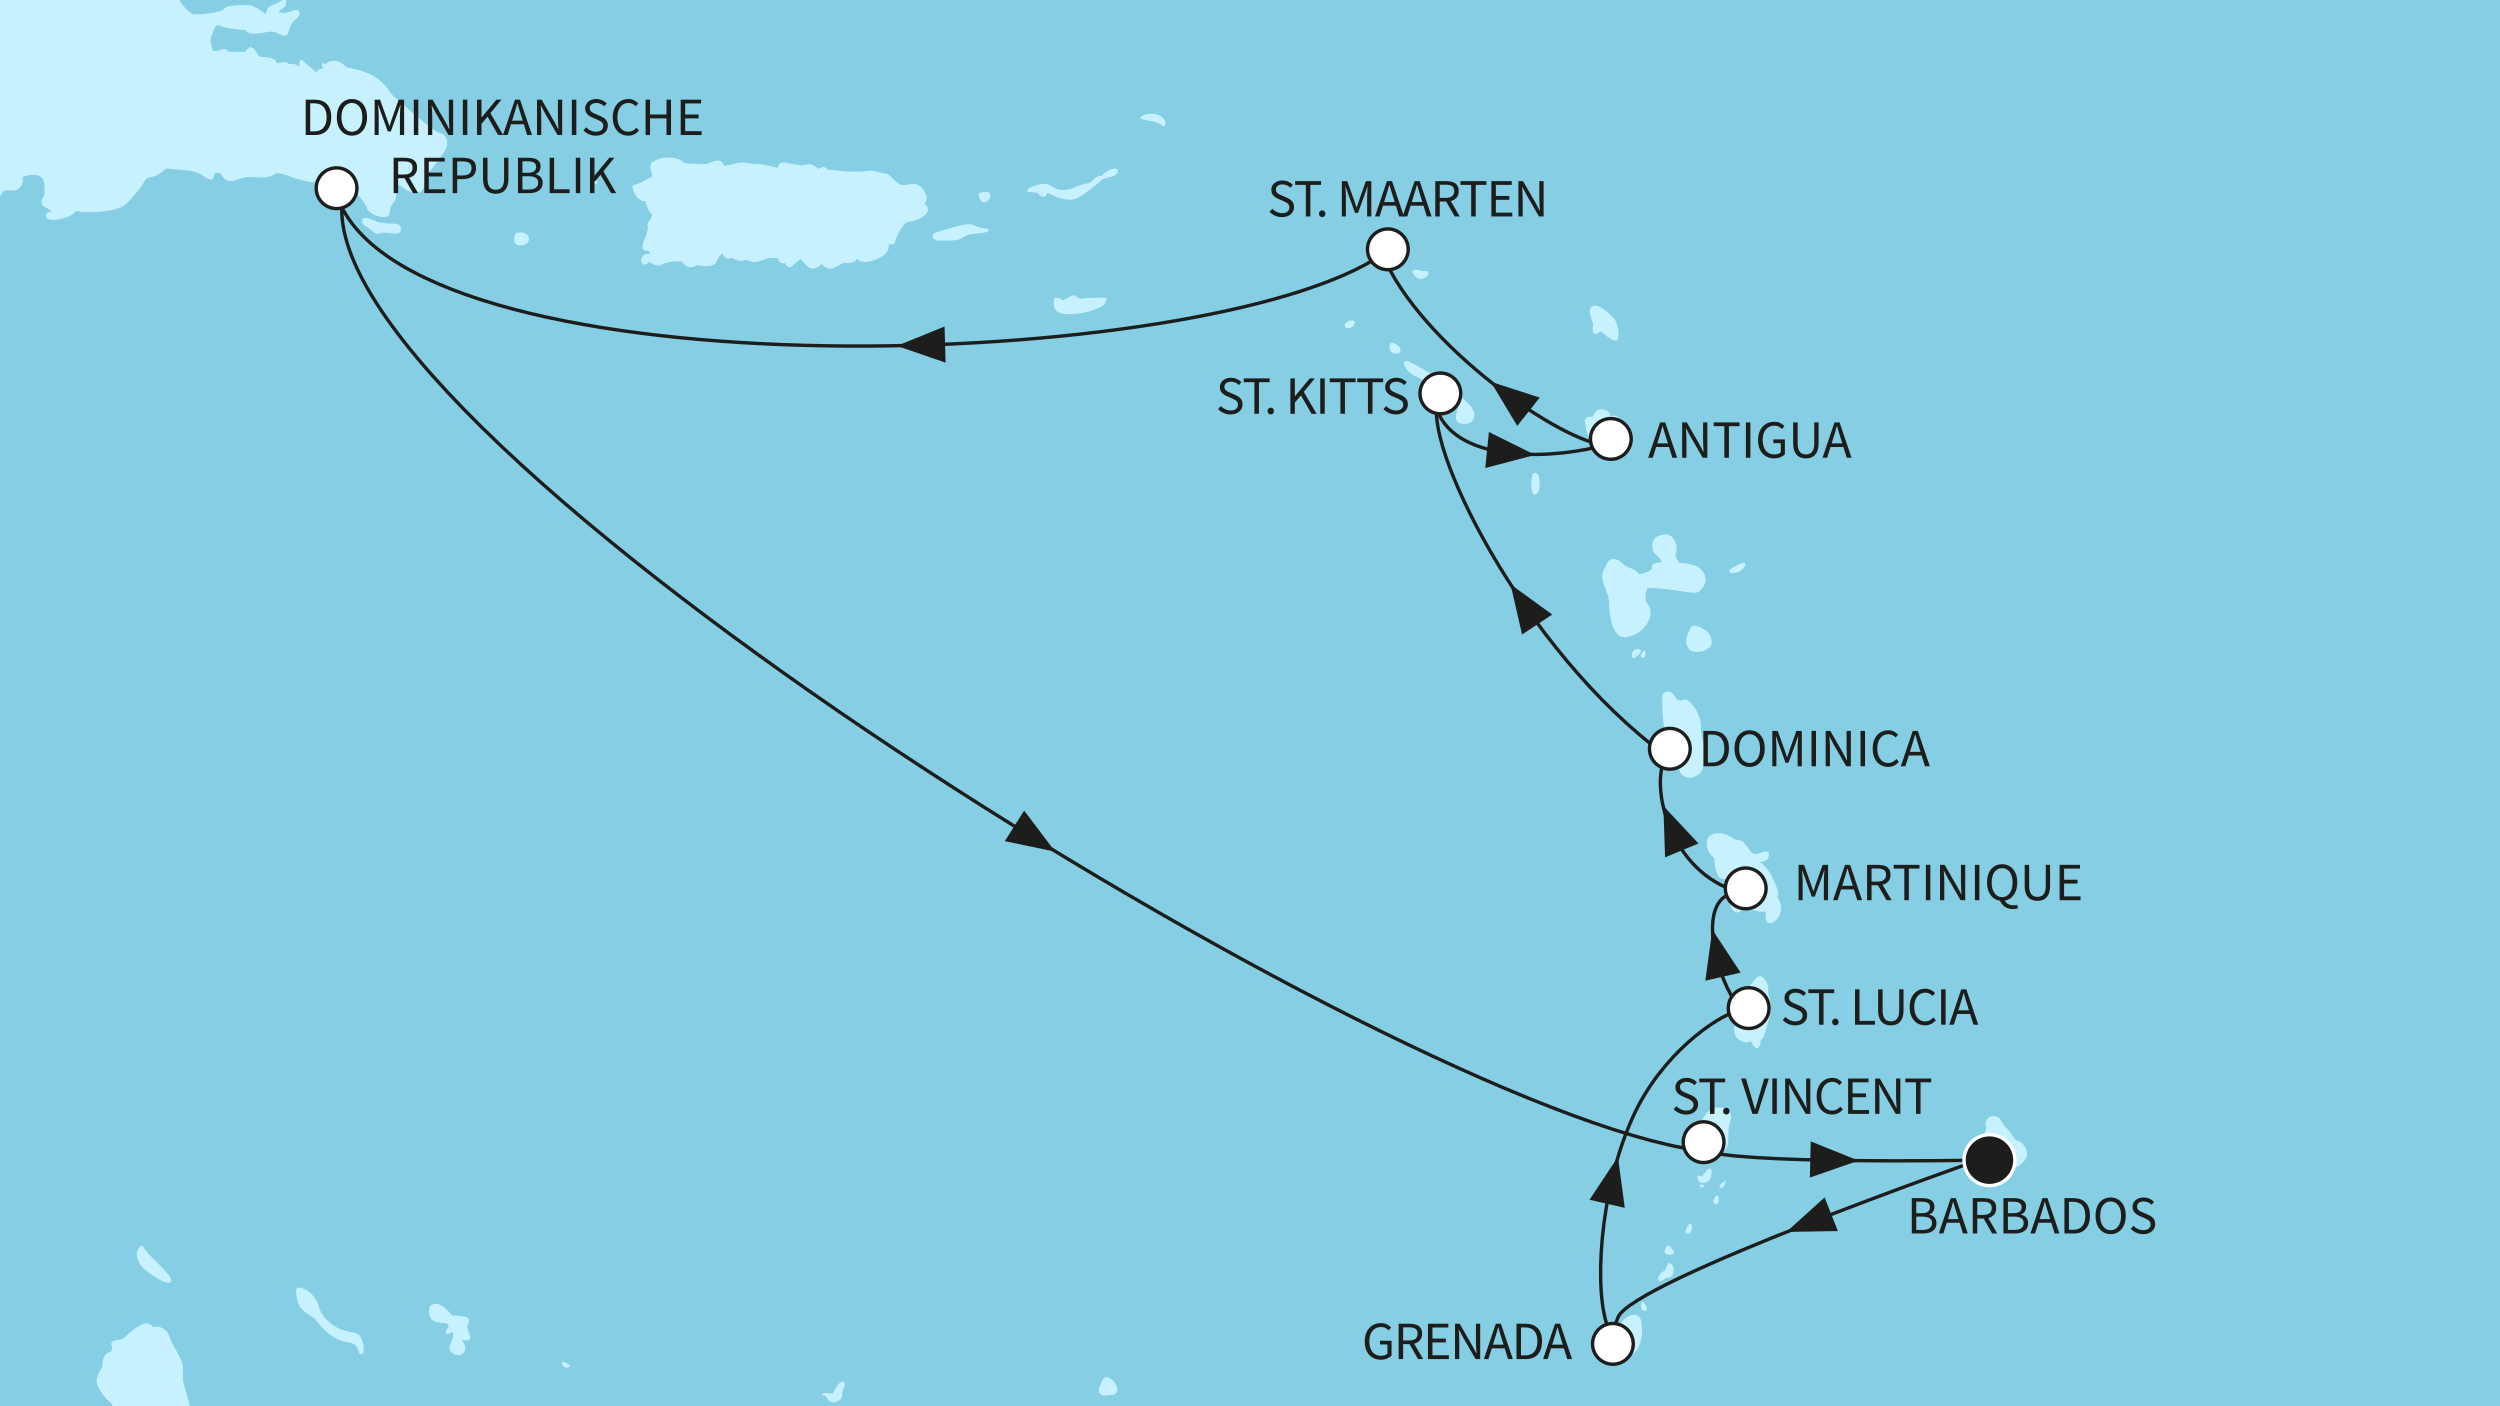 <?xml version="1.0" encoding="utf-8"?>
<!-- Generator: Adobe Illustrator 28.7.1, SVG Export Plug-In . SVG Version: 9.03 Build 54978)  -->
<svg version="1.1" id="Ebene_1" xmlns="http://www.w3.org/2000/svg" xmlns:xlink="http://www.w3.org/1999/xlink" x="0px" y="0px"
	 viewBox="0 0 640 360" style="enable-background:new 0 0 640 360;" xml:space="preserve">
<rect x="0" y="0" width="640" height="360" fill="#808080" stroke="none"/>
<style type="text/css">
	
		.st0{clip-path:url(#SVGID_00000081621798499127301840000014777457753969170615_);fill-rule:evenodd;clip-rule:evenodd;fill:#85CEE4;}
	.st1{clip-path:url(#SVGID_00000081621798499127301840000014777457753969170615_);}
	.st2{fill-rule:evenodd;clip-rule:evenodd;fill:#C7F1FF;}
	.st3{clip-path:url(#SVGID_00000081621798499127301840000014777457753969170615_);fill:#1D1D1B;}
	
		.st4{clip-path:url(#SVGID_00000081621798499127301840000014777457753969170615_);fill-rule:evenodd;clip-rule:evenodd;fill:none;stroke:#1D1D1B;stroke-width:0.874;stroke-linecap:round;stroke-miterlimit:10;}
	.st5{fill:#1D1D1B;}
	
		.st6{clip-path:url(#SVGID_00000081621798499127301840000014777457753969170615_);fill-rule:evenodd;clip-rule:evenodd;fill:#FFFFFF;stroke:#1D1D1B;stroke-width:0.874;stroke-miterlimit:10;}
	
		.st7{clip-path:url(#SVGID_00000081621798499127301840000014777457753969170615_);fill:none;stroke:#1D1D1B;stroke-width:0.874;stroke-miterlimit:10;}
	
		.st8{clip-path:url(#SVGID_00000081621798499127301840000014777457753969170615_);fill-rule:evenodd;clip-rule:evenodd;fill:#1D1D1B;stroke:#FFFFFF;stroke-width:0.874;stroke-miterlimit:10;}
</style>
<g>
	<defs>
		<rect id="SVGID_1_" width="640" height="360"/>
	</defs>
	<clipPath id="SVGID_00000183937920435066955990000016826545972268822712_">
		<use xlink:href="#SVGID_1_"  style="overflow:visible;"/>
	</clipPath>
	
		<rect x="-771.215" y="-331.229" style="clip-path:url(#SVGID_00000183937920435066955990000016826545972268822712_);fill-rule:evenodd;clip-rule:evenodd;fill:#85CEE4;" width="1576.354" height="872.572"/>
	<g style="clip-path:url(#SVGID_00000183937920435066955990000016826545972268822712_);">
		<path class="st2" d="M92.825,56.03c-0.311,1.088,0,1.397,1.241,2.175
			c1.245,0.777,1.867,2.021,3.112,1.555c1.241-0.467,3.419,0.156,4.66,0
			c1.245-0.157,1.091-2.488-0.618-2.488s-2.954-0.155-4.042-0.31
			C96.086,56.806,93.912,55.252,92.825,56.03z"/>
		<path class="st2" d="M131.995,59.76c-0.622,0.933-0.776,3.73,2.021,2.953
			C136.812,61.937,135.103,58.518,131.995,59.76z"/>
		<path class="st2" d="M-163.181,37.222c0,0-2.332,3.729-2.178,6.528
			c0,0-1.863,1.399,0.311,2.486c0,0-0.465,1.4,0.776,2.333
			c1.245,0.932,1.714,1.086,1.714,1.086s2.328,2.333,4.041,2.022
			c1.71-0.31,3.573-1.088,4.353-1.088c0.776,0,2.017,1.865,5.44,2.798
			l5.905,4.818c0,0,2.332,2.332,2.643,4.041c0.311,1.711,0.776,2.488,1.863,2.332
			c1.091-0.156,1.398-0.466,1.398-0.466s1.714,1.243,2.489-0.156
			c0.776-1.398,0-2.643-1.398-3.11c-1.398-0.466-0.776-2.642,0.929-3.575
			c1.714-0.932,5.444-3.108,5.444-3.108s0.307,1.244,1.087,1.087
			c0.776-0.156,0.933-1.398,0.933-1.398l1.087-0.621c0,0-0.933,1.554,0.311,1.864
			c1.245,0.312,1.398-0.621,1.398-1.243c0-0.621-0.465-0.621-0.465-0.621
			l1.398-0.467c0,0,0.153,1.399,1.71,1.399c1.552,0,4.041-0.933,4.041-0.933
			l2.643-0.622l-0.311,1.087c0,0-0.776,1.555,0.776,1.555
			c1.556,0,3.108-0.777,3.108-0.777s1.402,1.244,3.419,1.244
			c2.021,0,2.178-0.156,2.178-0.156s2.332,1.088,5.129,1.088
			c2.801,0,5.909,1.398,5.909,1.398s2.639,1.711,4.971,0.777
			c2.332-0.932,5.598-2.332,8.083-2.021c2.49,0.312,3.577,1.244,4.199-0.155
			c0.622-1.399,3.419-1.711,6.684-1.865c3.261-0.156,5.905,0.777,9.012,0.31
			c3.108-0.466,5.909-0.621,6.996-0.31c1.087,0.31,5.44,1.865,5.44,1.865
			l4.664,4.041c0,0,0.465,2.021,3.266,3.575c2.797,1.555,4.041,3.109,3.73,4.664
			c-0.311,1.555,1.552,4.817,1.552,4.817l-1.083,1.4
			c0,0-2.336,2.331-0.469,2.176c1.867-0.157,5.44-1.4,7.303,1.086
			c1.863,2.488,2.801,5.753,3.888,5.595c1.087-0.154,2.954-3.729,3.108-5.128
			c0.154-1.399,1.867-4.197,2.49-4.818c0.622-0.622,1.863-2.488,2.643-3.109
			c0.776-0.621,3.726-4.508,3.726-5.441c0-0.933,0.158-0.933,0.158-0.933
			s1.245,1.088,3.108-2.332c1.867-3.42-0.311-8.237-0.465-9.171
			c-0.158-0.932-0.311-1.554-0.311-1.554s1.087,1.554,4.51,1.554
			c3.419,0,6.058,0.157,6.992-0.777c0.933-0.932,0.933-3.419,2.485-3.576
			c1.556-0.154,2.332,0.623,3.577-0.776c1.241-1.399,0.465-2.486,0.465-2.486
			s1.556-0.934,3.73-0.622c2.178,0.311,2.021,2.486,2.021,3.42
			c0,0.933,0,1.71,0,1.71s-2.174,2.486,0.934,3.419l0.934,0.778
			c0,0-1.867,0-1.398,1.398c0.465,1.399,4.353,0.467,5.751-0.155
			c1.398-0.622,1.863-1.399,1.863-1.399s0.78,0.31,3.577,0.31
			s6.996-0.466,8.548-1.554c1.556-1.088,3.419-3.575,4.357-4.664
			c0.929-1.087,0.929-2.641,2.797-2.798c1.863-0.155,3.726-2.176,3.726-2.176
			l6.531,0.622l2.332,0.777c0,0,2.486,2.176,3.108,1.244
			c0.622-0.933,0.469-1.554,0.469-1.554l1.552,0.156c0,0,1.245,2.952,4.041,1.71
			c2.797-1.244,4.664-0.621,6.838-0.621c2.178,0,3.577-1.244,3.577-1.244
			s2.332,0.466,3.261,0.933c0.934,0.466,5.444,1.71,6.842,1.554
			c1.398-0.156,4.975-0.933,6.838-0.31c1.863,0.621,5.751,5.595,6.062,6.839
			c0.311,1.243,2.797,2.486,4.664,2.331c1.863-0.155,0.776-2.021,1.863-3.264
			c1.091-1.244,1.245-2.175,0.622-3.886c-0.622-1.71,0.158-1.865,2.178-0.311
			c2.017,1.554,4.353,1.866,5.129,0.157c0.776-1.711,0.311-2.954,1.71-4.508
			c1.398-1.554,4.199-5.285,4.353-6.528c0.154-1.244,0-2.643-2.021-3.266
			c-2.021-0.621-11.971-9.636-11.971-9.636s-1.398-2.332-3.573-4.041
			c-2.178-1.711-5.909-2.643-6.996-2.799c-1.087-0.154-1.398-0.466-1.398-0.466
			s-2.486-2.798-5.133-0.621c0,0-1.552-0.933-0.618,1.087
			c0,0-1.556,0.311-1.867,1.088c0,0-1.398-1.554-2.017-1.865
			c-0.622-0.31-1.714-1.865-2.021-1.243c-0.315,0.621-0.158,1.554-0.158,1.554
			s-0.933-0.621-1.71-0.621c-0.78,0-0.933,0-0.933,0s-0.622-0.622-1.556-0.467
			c-0.929,0.156-1.552,0.31-1.552,0.31s-0.311-1.398-2.485-1.554
			c-2.178-0.154-2.178-0.311-2.178-0.311s-1.556-2.953-2.485-2.176
			c-0.934,0.778-0.934,1.089-0.934,1.089h-4.199c0,0-0.776-1.089-1.863-0.621
			c-1.087,0.466-2.178,0.466-2.178,0.466S53.498,10.487,54.12,9.242
			c0.622-1.243,0.934-3.42,2.178-2.642c1.241,0.777,6.527,1.088,6.527,1.088
			s0.154,0.933,2.332,0.933c2.174,0,4.195-0.933,5.44-0.31
			c1.245,0.621,2.485,1.243,2.954,0.466c0.465-0.777,0.776-2.798,2.017-3.731
			c1.249-0.932,1.403-1.71,0.78-2.331c-0.622-0.621-2.489,0.621-3.73,0.621
			c-1.245,0-1.245-0.466-1.245-0.466s1.867-1.088,1.867-1.865
			c0-0.778,0.154-1.71-1.556-0.621c0,0-1.087,0.621-2.332,1.087
			c-1.241,0.467-1.241,2.176-1.241,2.176S65.157,1.316,63.601,1.316
			c-1.552,0-5.44-0.157-6.216,0.933c-0.78,1.087-6.685,1.554-7.772,1.398
			c-1.087-0.155-3.73-2.952-3.73-4.197c0-1.243-0.622-4.197-1.556-5.284
			c-0.934-1.088-2.174-3.109-2.174-3.109s0.929-1.399,0.776-3.108
			c-0.158-1.711-2.021-3.731-5.751-3.576c-3.73,0.155-3.73,2.176-3.73,2.176
			s-1.398,0.466-2.954,0.31c-1.556-0.156-3.884-0.466-4.975-0.622
			c-1.087-0.155-3.884-2.486-4.506-4.352c-0.622-1.865-3.108-1.71-3.108-1.71
			l-1.091-0.777c-2.485-0.311-2.643,0.621-2.643,0.621s0,0.311-3.419,0.156
			c-3.419-0.156-4.971-1.244-7.772-3.73c-2.797-2.489-7.303-3.11-9.635-2.953
			c-2.332,0.155-4.817,1.398-4.817,1.398l-4.046,1.399c0,0,0-0.467-1.087-0.778
			c-1.087-0.31-0.929,1.244-0.929,1.244l-1.867,0.622c0,0-1.863-1.088-3.266-1.088
			c-1.398,0-4.506-1.865-6.992-2.643c-2.49-0.776-5.909,0.31-5.909,0.31
			s-0.776-0.31-1.709,0c-0.934,0.312-0.622,1.712-0.622,1.712l-0.622,0.932
			c0,0-3.108,0.621-4.041,2.486c-0.929,1.865,1.245,1.71,1.245,1.71l0.622,1.71
			l-2.485,0.621c0,0-2.954-0.155-4.664-0.621c-1.709-0.466-4.664,1.089-4.664,1.089
			s0-0.156-1.245-0.311c-1.241-0.157-2.021,0.467-2.643,0.933
			c-0.618,0.466-1.241-0.777-1.863-2.332c-0.622-1.554-2.801-0.932-2.801-0.932
			s-1.24-1.71-2.639-1.399c-1.398,0.311-1.398,1.244-3.112,1.244
			c-1.705,0-0.154,2.331-0.154,2.331l-1.245-0.776c0,0-0.622-2.021-0.929-2.799
			c-0.311-0.776-3.419-2.642-5.905-2.642c-2.494,0-4.357-2.798-5.133-3.108
			c-0.776-0.311-5.751-1.399-7.46-2.176c-1.71-0.778-4.51,0-4.51,0
			s-2.485,0.466-4.975,1.087c-2.485,0.621-5.282,0-6.838-0.154
			c-1.552-0.156-3.573,0.154-4.042,1.087c-0.465,0.933-3.108,2.333-4.975,3.109
			c-1.863,0.777-4.506-0.622-4.971,0.156c-0.469,0.777,2.332,1.244,2.332,1.244
			s-0.776,0.622-2.178,0.622c-1.398,0-3.108,2.952-2.174,5.284
			c0.934,2.332,3.419,2.953,4.971,3.419c1.556,0.468,5.444,0.157,6.066-0.31
			c0.618-0.467,0.776-1.244,0.776-1.244s2.485,2.332,3.577,2.022
			c1.087-0.311,1.71-1.245,1.71-1.245s4.817,3.266,5.747,3.266
			c0.934,0,1.245,0,1.245,0s5.286,2.797,5.909,3.575
			c0.622,0.777,0.622,2.02,2.174,2.331c1.556,0.311,1.709,0.156,1.709,0.156
			s-0.465,1.555,0.311,3.264l-0.776,0.311c0,0-1.863-1.087-2.332,0.621
			c-0.465,1.711,2.021,1.866,2.021,1.866v1.554c0,0-2.797-0.622-1.398,2.798
			c0,0-1.556-0.466-1.245,0.932c0.311,1.399,2.643,3.42,3.577,3.576l-0.158,2.021
			c0,0-2.328-0.31-3.572,0.777c-1.245,1.088-0.622,2.643,1.863,3.886
			c2.485,1.245,4.353,3.575,4.353,3.575s2.021,2.022,3.112,3.42
			c1.087,1.399,6.058,4.974,6.058,4.974s0.158,1.244,1.403,1.554
			c1.24,0.311,4.971,1.866,4.971,1.866l-0.618,1.243c0,0-0.622,1.244-0.622,2.643
			c0,1.398-0.158,1.865-1.402,1.865c-1.241,0-7.149,0.156-7.149,0.156
			s-1.398-1.244-3.108-0.778c-1.71,0.467-3.419,4.197-4.041,5.596
			c-0.622,1.399-4.664,1.088-4.664,1.088s-1.71-0.778-2.797-0.778
			c-1.087,0-1.71,0.467-1.71,0.467s-1.245-1.399-3.266-1.71
			c-2.021-0.311-5.905,0.31-5.905,0.31s-2.647-1.398-4.664-1.087
			c-2.021,0.31-5.44,0.156-8.083-1.243c-2.643-1.4-8.083-1.245-9.017-0.157
			l-3.884,0.934c0,0,0.307-2.022-0.158-2.643c-0.465-0.622,2.021,0.621,3.419,0.156
			c1.402-0.467,2.021-2.332,0.311-1.865c-1.709,0.466-3.266,0.621-5.128,0.621
			c-1.863,0-3.266,1.865-4.042,1.399c-0.776-0.467-2.797-2.021-5.128-1.244
			c0,0,0.153-0.311-1.245-0.933c-1.398-0.622-2.954-0.622-2.954-0.622
			s-1.087-0.621-2.332-0.621c-1.241,0-1.863-1.244-1.863-1.244
			s0.622-1.709-3.112-1.399c-3.726,0.311-6.681,0.467-6.681,0.467
			s-1.867-0.311-3.419,0.621C-161.16,34.268-164.579,35.046-163.181,37.222z"/>
		<path class="st2" d="M165.26,51.522c0,0,0.622,3.109,1.71,3.264
			c0,0-0.158,1.244-0.78,1.708c-0.618,0.468-0.307,2.023-0.307,2.023
			s-0.311,1.398-0.78,2.486c-0.465,1.088-1.241,2.953,0.158,3.109
			c1.398,0.155,1.552,0.932,0.311,0.932c-1.245,0-1.867,1.866-1.091,2.488
			c0.78,0.621,1.71-0.467,1.71-0.467s2.178,1.555,3.419,0.623
			c1.245-0.934,4.979-0.778,4.979-0.778s1.241,2.643,3.884,0.932
			c0,0,3.884,0.934,4.817-0.621c0.934-1.554,0.776-1.554,0.776-1.554l0.934-0.777
			c0,0,0.311,2.021,2.49,1.087c0,0,1.552,1.399,3.572,0.467
			c0,0,1.556,1.088,3.261,0.467c1.71-0.621,2.49-0.934,2.49-0.934l2.489,0.157
			c0,0-0.158,1.555,1.706,1.243c0,0,0.78,1.71,1.714,0.777
			c0.929-0.933,2.328-1.864,2.328-1.864s1.71,2.642,3.112,2.486
			c1.398-0.156,2.174-1.244,2.174-1.244s1.087,1.399,2.332,1.244
			c1.245-0.156,3.266-1.555,3.266-1.555s2.954,0.621,3.419-1.087
			c0,0,0.622,1.555,3.888,0.621c3.266-0.933,4.037-2.332,4.195-3.109
			c0.158-0.778,0.158-1.244,0.158-1.244s1.241,0.778,1.552-0.621
			c0.311-1.399,2.178-4.818,3.266-4.975c1.087-0.155,3.261-0.465,4.66-2.02
			c1.402-1.554-0.465-2.642-0.465-2.642s1.71-1.245-0.465-3.886
			c-2.174-2.643-4.357,0.311-6.527-1.555c-2.178-1.865-1.714-2.176-3.266-2.331
			c-1.556-0.156-2.643-0.934-4.353-0.622c-1.71,0.31-4.817,0.156-4.817,0.156
			l-5.286-0.467c0,0-0.78-1.398-2.332-0.156c0,0-1.398-1.399-2.486-1.243
			c-1.091,0.156-1.867,0.31-1.867,0.31l-2.801-0.467c0,0-3.261-1.086-3.261,1.09
			c0,0-1.647-0.48-3.394-0.775c-0.938-0.159-1.909-0.485-2.668-0.159
			c-0.622-0.157-3.419-0.778-4.817-0.157l-2.954,0.622
			c0,0-0.158-1.398-1.398-1.398c-1.245,0-3.108,0.933-3.108,0.933l-4.046-0.157
			l-1.552-0.155c0,0-1.091-1.244-3.577-1.399
			c-2.485-0.155-3.884,0.778-4.506,1.089c0,0-1.091,0.621-0.465,2.176l0.311,1.554
			c0,0-2.801,1.71-4.046,2.02c-1.241,0.311-1.087,0.468-0.776,1.711
			C162.459,50.124,164.016,51.832,165.26,51.522z"/>
		<path class="st2" d="M239.247,59.604c-1.245,1.089,0.153,2.177,1.398,2.022
			c1.245-0.157,4.353,0.311,5.751-0.778c1.398-1.087,3.266-0.932,5.286-1.244
			c2.021-0.31,2.021-1.086-0.154-1.243c-2.178-0.156-1.556-1.088-3.888-0.934
			C245.309,57.584,240.023,59.449,239.247,59.604z"/>
		<path class="st2" d="M250.591,49.501c-0.311,1.245,0.78,2.953,2.178,2.021
			C254.168,50.589,253.857,48.102,250.591,49.501z"/>
		<path class="st2" d="M293.338,29.294c0,0-1.398,0.311-1.398,0.932
			c0,0.622,4.195,0.622,5.286,1.711c1.087,1.088,1.867-0.778,0.153-2.022
			C295.67,28.673,293.338,29.294,293.338,29.294z"/>
		<path class="st2" d="M262.874,49.034l2.643,0.312c0,0,1.863,2.331,2.639,0
			c0,0,0.469,0.309,2.332,1.087c1.867,0.777,4.199,0.934,5.286,0.312
			c1.087-0.622,1.71-0.934,3.888-2.644c2.174-1.708,2.174-2.331,4.037-2.641
			c1.867-0.311,2.49-1.088,2.49-1.711c0-0.622-1.087-0.776-2.332-0.155
			c-1.241,0.621-1.71,1.398-1.71,1.398s-1.241,0-2.021,0.777
			c-0.776,0.777-1.245,1.088-1.245,1.088s-2.174,0.31-3.73,1.088
			c-1.552,0.776-3.884,0.933-4.971,0.311c-1.087-0.621-1.867-1.555-3.888-1.089
			C264.272,47.637,263.027,48.102,262.874,49.034z"/>
		<path class="st2" d="M269.869,76.548c-0.158,1.399-0.622,3.887,3.577,3.887
			c4.195,0,6.838-1.089,8.39-1.866c1.556-0.778,1.398-2.332,1.398-2.332
			s-3.726-0.155-5.909,0.156c-2.174,0.311-1.705-1.554-3.415-0.467
			c-1.714,1.088-2.021,1.088-2.643,0.311
			C270.334,76.392,270.023,75.925,269.869,76.548z"/>
		<path class="st2" d="M407.121,80.744l0.776,2.332c0,0-0.465,1.867,0.154,2.332
			c0.622,0.467,1.714-0.622,1.714-0.622s3.415,3.11,4.195,2.332
			c0.776-0.776,0.311-4.353-0.78-5.595c-1.087-1.244-3.261-3.11-4.506-3.263
			C407.432,78.103,406.652,78.88,407.121,80.744z"/>
		<path class="st2" d="M407.744,106.702c0,0-2.801-0.465-1.867,1.865c0,0,0,2.641,1.245,3.419
			c1.241,0.778,3.572,0.622,3.572,0.622s1.556,0.78,2.643,0.156
			c1.087-0.62,1.087-0.932,1.087-0.932s2.332,0,2.332-2.176
			s-2.174-1.863-2.174-1.863s-0.158-1.402-1.245-1.402
			c-1.087,0-1.245,0.158-1.245,0.158s0.469-1.243-1.556-1.712
			C408.52,104.37,408.208,105.926,407.744,106.702z"/>
		<path class="st2" d="M411.005,145.094c-2.332,3.266,0.934,5.597,0.934,9.481
			c0,3.888,1.241,8.859,4.195,8.552c2.954-0.311,4.821-2.178,5.751-3.888
			c0.934-1.71,0.934-3.261-0.153-4.664c-1.087-1.398,0-4.042,0-4.042
			s2.021-0.154,7.307,0.622c5.282,0.78,5.593,1.087,6.992-0.934
			c1.403-2.021,0.158-4.66-2.174-5.44c-2.332-0.776-3.888-0.622-3.888-0.622
			s-1.394-1.71-0.929-2.639c0.465-0.933,0.154-5.128-3.266-4.664
			c-3.419,0.465-2.797,3.108-2.643,4.042c0.158,0.929,3.266,2.95,1.867,3.108
			c-1.398,0.154-2.178,0-2.178,1.71c0,0-0.776,0.622-1.71,0.934
			c-0.929,0.311-1.552,0.311-1.552,0.311s-0.622-0.934-1.867-1.398
			c-1.245-0.469-1.71-0.78-1.71-0.78S412.403,140.741,411.005,145.094z"/>
		<path class="st2" d="M442.714,145.874c0,0,3.577-2.332,4.041-1.714
			c0.465,0.622-1.087,2.332-2.485,2.49
			C442.872,146.803,442.561,146.65,442.714,145.874z"/>
		<path class="st2" d="M432.611,161.26c-1.087,1.71-1.398,3.577-0.153,4.975
			c1.245,1.398,5.905,0.465,5.751-1.867c-0.158-2.332-1.556-3.108-2.797-3.73
			C434.167,160.019,432.768,159.861,432.611,161.26z"/>
		<path class="st2" d="M418.465,166.235c-1.087,0.934-0.934,2.643,0,2.178
			C419.399,167.944,421.578,165.766,418.465,166.235z"/>
		<path class="st2" d="M421.109,166.546c0.311,1.087,0.153,1.867-0.622,1.867
			S420.179,166.546,421.109,166.546z"/>
		<path class="st2" d="M425.773,177.579c-0.622,0.78,0,9.95,0.934,11.348
			c0.929,1.402,2.017,2.021,2.017,2.021s1.091,2.797,1.091,5.286
			c0,2.486,2.49,3.73,4.817,2.174c2.332-1.556,2.021-6.527,1.245-9.012
			c-0.776-2.49,0-3.577-0.934-6.062c-0.934-2.49-2.485-3.888-3.108-4.199
			s-2.021,0.776-2.797-0.465C428.258,177.425,427.482,176.338,425.773,177.579z"/>
		<path class="st2" d="M438.831,219.55c0,0,0.153,4.664,1.71,5.286
			c1.556,0.622,1.863-0.158,1.863-0.158s0.158,2.643,2.021,2.643
			c1.867,0,3.108,0.469,3.108,0.469s0.469,1.706-0.776,1.706
			c-1.245,0-2.485-1.552-3.577,0.311c-1.083,1.867,0.78,4.199,1.867,3.734
			c1.087-0.469,1.867-1.398,1.867-1.398s2.485,1.241,3.573,1.241
			c1.091,0,1.556,0,1.556,0s-0.465,3.888,1.71,2.797
			c2.174-1.087,2.485-3.73,2.021-4.975c-0.465-1.241-0.78-1.71-0.78-1.71
			s0.934-0.154-0.929-4.191c-1.867-4.046-3.73-4.668-3.73-4.668
			s2.486,0.158,2.486-1.706c0-1.867-1.863-0.469-2.954-0.315
			c-1.087,0.154-1.552-0.465-1.552-0.465s-1.71-2.489-2.332-2.797
			c-0.622-0.311-1.863-0.469-1.863-0.469s-2.959-2.332-5.598-1.398
			C435.876,214.421,436.806,218.462,438.831,219.55z"/>
		<path class="st2" d="M448.469,251.724c0,0-4.199,4.821-4.353,6.685
			c-0.158,1.867,0,3.888,0,3.888s-0.78,2.643,1.083,3.884
			c1.867,1.245,2.954,0.311,2.954,0.311s1.245,2.332,1.867,1.867
			c0.622-0.469,0.776-2.178,0.776-2.178s0.622,0.158,1.556-3.415
			c0.934-3.577,1.398-4.975,0.622-7.311c-0.78-2.332,0.311-2.332-0.934-4.353
			C450.797,249.085,449.71,249.861,448.469,251.724z"/>
		<path class="st2" d="M434.789,289.184c-0.622,2.336-0.78,3.423-0.158,4.821
			c0.622,1.398,3.577,2.332,6.216,0.929c2.647-1.394,0.934-4.353,2.025-7.614
			c1.087-3.266-1.398-4.199-3.888-3.73
			C436.499,284.055,435.1,288.254,434.789,289.184z"/>
		<path class="st2" d="M427.017,323.383l-0.78,1.863c0,0-1.863,0.78-1.705,2.178
			c0.154,1.398,2.021-0.311,2.021-0.311s1.863,0.154,1.863-1.556
			C428.416,323.852,428.105,323.383,427.017,323.383z"/>
		<path class="st2" d="M426.553,319.184c-0.622,1.091-0.78,2.178,1.083,2.021
			c1.867-0.154,0.469-1.394,0.469-1.394S427.171,318.254,426.553,319.184z"/>
		<path class="st2" d="M432.457,313.279c0,0-1.71,2.328-0.469,2.49
			C433.233,315.922,433.702,313.122,432.457,313.279z"/>
		<path class="st2" d="M437.121,299.445l-1.398,1.71c0,0-1.556-0.776-1.091,0.776
			c0.469,1.556,2.643,0.78,3.108,0C438.208,301.155,438.673,298.2,437.121,299.445z"
			/>
		<path class="st2" d="M439.918,306.126c0,0,0.465,2.025-0.622,2.182
			C438.208,308.462,438.673,305.661,439.918,306.126z"/>
		<path class="st2" d="M415.047,338.615c-2.021,1.867-1.241,6.684-2.332,7.618
			c-1.087,0.934-1.71,0.776-2.021,1.863c-0.307,1.087,3.577,1.087,6.838-1.087
			c3.266-2.174,2.954-6.684,2.647-8.705
			C419.864,336.283,417.225,335.661,415.047,338.615z"/>
		<path class="st2" d="M508.465,288.877c-0.311,1.24-0.929,2.485-0.311,4.195
			c0.622,1.71,1.245,4.195,3.419,5.597c2.178,1.394,5.286,0.465,6.842-1.714
			c1.552-2.174-0.934-4.971-1.867-4.971c-0.933,0-1.556-2.021-2.95-3.266
			c-1.402-1.24-1.091-2.643-2.801-2.954
			C509.087,285.458,507.847,286.856,508.465,288.877z"/>
		<path class="st2" d="M281.836,354.158c-0.465,0.934-0.929,2.174,0,2.797
			c0.934,0.622,1.71,0.158,1.71,0.158s2.336,0.465,2.49-1.245
			C286.189,354.158,282.923,350.432,281.836,354.158z"/>
		<path class="st2" d="M210.335,357.113l1.087,0.311c0,0,0.78,2.178,2.801,1.398
			c2.017-0.776,0.929-1.552,1.71-3.266c0.776-1.71,0-2.328-0.934-1.552
			c-0.929,0.776-1.867,2.797-1.867,2.797S210.803,356.179,210.335,357.113z"/>
		<path class="st2" d="M109.925,334.573c-0.158,1.398-0.158,3.266,1.398,3.73
			c1.552,0.465,3.108,0.465,3.108,0.465l0.465,0.934c0,0-0.776,0.78-0.776,1.556
			s1.71-0.311,1.71-0.311s0.622,0.78-0.465,2.95
			c-1.087,2.178,1.087,3.27,2.485,2.959c1.398-0.311,1.398-2.021,1.087-2.643
			c-0.311-0.622-0.776-1.245-0.776-1.245s1.867,0.622,2.178-0.311
			c0.307-0.929-1.091-2.485-0.622-3.419c0.465-0.934,0.776-1.863-0.78-2.174
			c-1.556-0.315-3.108-0.315-3.108-0.315s-1.867-2.021-2.954-2.639
			C111.788,333.486,110.232,333.798,109.925,334.573z"/>
		<path class="st2" d="M35.78,319.184c-1.071,0.892-1.245,3.577,1.241,5.755
			c2.49,2.174,6.373,4.348,6.842,3.104c0.465-1.241-4.199-5.282-5.909-7.149
			C36.245,319.03,36.709,318.408,35.78,319.184z"/>
		<path class="st2" d="M373.391,104.061c0,0-1.556,3.575,0.154,4.195
			c1.71,0.625,3.884,0.156,3.884-1.865s-2.017-3.575-3.108-4.506
			c-1.087-0.932-5.593-5.284-6.992-5.751c-1.398-0.469-3.266-2.021-6.373-3.421
			c-3.108-1.398-1.091,2.645,1.398,3.577c2.486,0.932,5.751,4.197,7.307,5.284
			C371.213,102.66,373.391,104.061,373.391,104.061z"/>
		<path class="st2" d="M355.985,87.742c-0.78,1.396,0,2.952,1.705,2.797
			C359.4,90.381,358.313,87.742,355.985,87.742z"/>
		<path class="st2" d="M345.259,82.144c-1.403,0.778-1.403,1.863,0,1.863
			C346.653,84.007,348.055,81.522,345.259,82.144z"/>
		<path class="st2" d="M365.308,69.397c0,0-0.469,0.157-2.643-0.311
			c-2.178-0.466-0.465,2.332,0.934,2.332S366.396,70.175,365.308,69.397z"/>
		<path class="st2" d="M352.873,60.071c-0.311,1.244-0.934,3.731,1.398,3.887
			c2.332,0.156,2.797-1.398,2.178-2.021c-0.622-0.622-0.938-1.089-0.938-1.089
			s0.938-1.087,0-1.244C354.582,59.449,352.873,60.071,352.873,60.071z"/>
		<path class="st2" d="M76.348,329.598c-1.037-0.104-0.465,4.042,0.776,5.44
			c1.245,1.398,3.419,2.178,4.199,3.423c0.776,1.241,4.195,4.817,7.614,5.129
			c3.423,0.307,2.332,3.108,3.577,3.108c1.245,0,0.465-4.664-1.087-5.286
			c-1.556-0.622-2.801-0.311-5.133-1.552c-2.328-1.245-4.195-3.423-4.66-5.286
			C81.165,332.711,79.456,329.91,76.348,329.598z"/>
		<path class="st2" d="M-514.005,524.211c0.932-0.622,1.398-1.403,1.398-1.403
			s7.772,1.867,9.326,2.178c1.555,0.311,5.285,2.021,6.219,2.328
			c0.932,0.311,2.176,1.556,1.553,1.714c-0.621,0.153,0,1.245,0,1.245
			s-0.621,0.465,0.157,1.241c0.777,0.78,1.243,0.933,1.243,0.933
			s1.089,0.934,1.554,2.174c0.468,1.245,1.555,0,1.555,0l0.778,0.78
			c0,0-1.088,0.465-0.934,1.398c0.156,0.929,1.244,0.776,1.244,0.776l-0.932,1.398
			c0,0,0.777,0.934,1.865,0.158l1.087,0.311l58.755,0.311l-2.486-3.108
			c0,0,0-2.647-2.02-3.577c-2.021-0.933-4.818-2.797-5.44-6.838
			c-0.623-4.046,5.129-6.996,5.906-6.996c0.777,0,3.887,0.307,6.217-0.78
			c2.332-1.087,5.442-1.863,7.307-3.572c1.864-1.714,4.508-2.021,5.906-3.888
			c1.399-1.863,2.486-2.639,2.486-2.639s1.243-5.133,3.73-5.909
			c2.486-0.776,2.643-3.73,1.865-4.975c-1.12-1.793,2.021-4.042,2.021-4.042
			s6.685-1.087,7.306-2.797c0.621-1.71,0.778-2.021,0.778-2.021
			s0.31-1.398,3.263-2.021c2.953-0.622,13.057-0.78,14.612-0.311
			c1.554,0.469,2.02,1.241,2.02,1.241l2.799,0.315c0,0,4.507,2.485,4.974,3.108
			c0,0,2.021,3.108,3.108,3.888c1.088,0.776,1.71,0.307,1.71,0.307
			s0.311,0.469,0.622,1.245c0.311,0.776,1.555-1.71,1.555-1.71l0.466,0.934
			c0,0-0.777,2.017,1.865,2.485c2.642,0.465,1.866,0.311,1.866,0.311l-0.621,1.087
			c0,0,1.243,2.178,2.952,3.108c1.71,0.934,1.244-1.863,1.244-1.863
			s0.156,0.153,0.466,1.245c0.312,1.087,2.02,0.776,2.02,0.776l0.622,1.398
			c0,0-0.622,0.622-1.244,0.934c-0.621,0.307,1.865,4.349,1.865,4.349
			s0.157,0-0.154,1.402c-0.312,1.398,1.708,2.643,1.708,2.643
			s0.311,0.465,1.399,1.71c1.088,1.245,1.398,1.705,2.488,1.705
			c1.087,0,1.243-1.394,1.555-2.17c0.309-0.78-1.555-1.867,0.932-1.714
			c2.488,0.153,3.886-0.622,3.886-0.622s-0.467,2.801,0.466,2.801
			c0.934,0,3.731-1.867,3.731-1.867s0,0.622,0,1.403
			c0,0.776-1.711,3.108-2.021,4.195c-0.311,1.087-1.398,0.154-2.488,0.311
			c-1.087,0.154-0.156,1.241-0.156,1.241s-2.021,0-2.021,1.091
			c0,1.087,3.11,2.332,3.11,2.332s0.155,0.311-1.399,3.108
			c-1.554,2.797-4.353,2.954-5.285,2.639c-0.932-0.307-0.778-2.332-0.778-2.332
			s-1.708,0.78-2.02,2.025c-0.31,1.24,1.398,3.73,1.71,6.062
			c0.31,2.328,3.73,4.041,3.73,4.041l880.87,0.154
			c0,0-1.403-2.332-2.336-2.95c-0.929-0.626-3.419-3.577-4.195-4.821
			c-0.776-1.245-29.378-17.564-29.378-17.564l-2.485,0.776
			c0,0,0.618,0.934,1.398,1.714c0.776,0.776-3.266-0.938-3.266-0.938
			s-5.44-8.548-9.328-9.946c-3.884-1.398-6.373-1.867-7.772-1.867
			s-4.817-0.465-7.149-0.307c-2.332,0.154-1.867,2.95-1.867,2.95l-1.71,1.867
			l-1.24,0.153c0,0-2.332-0.618-4.042-0.618c-1.71,0-4.506-1.867-4.506-2.647
			c0-0.776,0.929-1.552,0.929-1.552l1.398,0.153c0,0,2.801-0.465,2.49-1.705
			c-0.311-1.245-4.817-0.622-4.817-0.622s-0.933-1.867,0-2.954
			c0.929-1.091,0.929-2.021,0.929-2.021s-0.622,0.776-1.71,1.552
			c-1.087,0.776-2.332,0-2.332,0s2.485-1.552,2.485-2.328
			c0-0.78-1.705-2.332-1.705-2.332l-2.49,1.245v-0.938
			c0,0,2.954-1.083,2.49-1.71c-0.469-0.618-2.021,0.465-3.27,0.78
			c-1.241,0.311-2.328-1.556-2.328-1.556s2.643-0.465,3.419-0.934
			c0.776-0.465,0.622-1.241,0.311-2.174c-0.311-0.934-3.419-0.465-3.419-0.465
			l-0.311-0.934c0,0,1.71,0.154,2.797-0.776c1.087-0.933,1.556-1.245,2.021-2.025
			c0.465-0.776-2.643,0.311-2.643,0.311l-0.153-1.087l0.307-1.087
			c0,0,0.938-0.158,1.714-1.087c0.776-0.933,0.154-2.332,0.154-2.332
			s0.465-0.311,0.158-1.714c-0.311-1.398-2.178-0.618-2.178-0.618
			s-1.398-0.158-3.73,1.245c-2.332,1.398-4.195,0.461-4.195,0.461l1.552-0.618
			c0,0,2.39-0.929,1.15-0.465c-1.245,0.469,2.332-0.963,2.892-1.245
			c0.934-0.465,1.867-2.021,2.954-2.485c1.087-0.469,1.245-2.485-1.552-6.062
			c-2.801-3.577-5.909-3.108-5.909-3.108c-0.622-2.485-5.44-2.954-5.44-2.954
			s-3.884-1.091-5.128-1.71c-1.245-0.622-9.481-8.552-11.037-9.793
			c-1.556-1.245-3.108-0.776-3.108-0.776s-1.556-1.245-4.664-2.647
			c-3.108-1.394-2.954-1.552-2.643,0.622c0.311,2.178,1.398,3.266,1.398,3.266
			s-2.643,0.158-5.905-1.241c-3.266-1.403-3.266,0.618-3.266,0.618h-1.71
			c-2.178-3.266-6.685-6.992-9.481-8.237c-2.801-1.245-5.909-2.178-6.838-0.776
			c-0.934,1.394-3.73,3.261-3.73,3.261c-2.332-1.552-2.178,2.332-2.178,2.332
			l-2.95-1.863c0,0,1.083-0.158,1.863-1.71c0.776-1.556-0.622-2.647-0.622-2.647
			c-0.311-1.863-2.486-1.552-2.486-1.552s-0.622-2.485-1.71-4.971
			c-1.091-2.49-2.954-2.959-4.664-3.577c-1.71-0.622-2.021,0.153-1.245,3.73
			c0.776,3.573-0.776,2.954-0.776,2.954s0.465-0.622,0.465-1.71
			c0-1.091-1.863-3.577-1.863-3.577c0.311-2.332-0.934-4.357-0.934-4.357
			c2.485-0.465,1.863-2.174,0.934-3.108c-0.934-0.929-4.042-4.349-4.506-5.593
			c-0.469-1.245-2.647-0.622-2.647-0.622s0.311-1.245-0.311-1.398
			c-0.618-0.158,1.245-0.934,2.643-1.398c1.398-0.465,3.577,0.465,4.199-0.311
			c0.622-0.78,4.817,0.465,4.817,0.465s1.71,1.087,2.954,0.469
			c1.241-0.622,2.332,0.465,3.419,0.465c1.087,0,2.174-0.622,2.174-0.622
			s0.311,0.934,1.71,0.934c1.402,0,3.734-3.419,3.734-3.419
			s4.195-0.154,4.817-0.465c0.622-0.311,1.863,0.311,2.332-0.311
			c0.465-0.626,4.195-0.78,5.598-0.78c1.398,0,6.058-2.332,6.838-3.419
			c0.776-1.087-2.178-0.622-4.199-0.154c-2.021,0.465-1.863,0.311-8.394,0.776
			c-6.527,0.465-9.635-0.776-9.635-0.776s-2.178-0.311-3.577-0.469
			c-1.398-0.154-13.058-0.929-13.058-0.929c-1.71-2.178-4.195,0.465-4.195,0.465
			s-1.867,1.087-5.129,1.863c-3.266,0.78-5.44-1.71-10.104-1.552
			c-4.664,0.154-6.531,2.485-6.531,2.485s-3.73-0.311-5.747,0
			c-2.025,0.311-4.51,1.398-6.685,1.863c-2.178,0.469-6.062-0.154-6.531-0.929
			c-0.465-0.78-4.353-1.087-4.353-1.087s-0.776-1.398-1.863-1.091
			c-1.087,0.311-0.311,1.714-0.311,1.714s-1.556,0.929-2.332,1.241
			c-3.108-0.311-3.419,0.469-3.419,0.469l-2.021,0.154
			c-0.934-0.307-2.178-1.245-4.199-1.087c-2.021,0.153-3.261,2.332-3.884,0.934
			s-2.332-0.469-3.419-1.091c-1.091-0.618-2.797-0.154-1.867,3.266
			c0.934,3.419,1.241,3.73,2.643,2.954c1.398-0.78,1.556-1.71,2.643-2.178
			c1.087-0.465,7.618,0.311,9.793,0.78c2.174,0.465,4.664-0.311,6.062,0.465
			c1.398,0.78,5.282,2.49,5.282,2.49s-2.328,0.929-2.95,1.087
			c-0.436,0.108-4.597,0.573-9.02,0.457c-1.934-0.054-4.672,0.004-5.9-0.614
			c-4.046-2.021-4.353,0.469-5.286,1.245c-0.934,0.776-0.934,1.245-2.797,1.245
			c-1.867,0-2.021,0.776-4.046,1.087c-2.021,0.311-0.465,1.863-1.863,2.174
			c-1.398,0.311-2.643,1.091-1.245,1.714s2.643-1.403,2.49-0.315
			c-0.158,1.091-1.402,1.245-1.402,1.245s-4.353,0.78-7.303,0.78
			c-2.954,0-3.108,2.485-4.353,2.639c-1.241,0.158-1.867,1.091-1.867,1.091
			s-0.153,2.021-1.087,3.108c-0.934,1.087-5.598,1.863-7.772,1.552
			c-2.174-0.307-6.058,0-7.149,0.934c-1.091,0.933-3.266,0.622-3.266,0.622
			s-1.241-1.71-4.042-2.332c-2.797-0.622-5.129,1.71-5.129,1.71
			s-0.158,0.153-0.933-1.087c-0.776-1.245-3.419-1.863-6.68-3.423
			c-3.266-1.552-10.726-2.797-10.726-2.797s-0.622,0-1.556-1.241
			c-0.929-1.245-3.888-2.174-4.817-2.643c-0.933-0.465-6.531-5.129-7.46-5.751
			c-0.933-0.622-0.78-1.087-1.087-2.174c-0.311-1.091-2.178-1.556-2.178-1.556
			l-1.245-1.867c0,0,3.423,1.087,3.73-0.465c0.311-1.552-1.71-1.245-1.71-1.245
			c-0.929-0.929-3.726-0.929-3.726-0.929c-3.27-3.112-5.444-1.714-6.066-1.087
			c-0.618,0.618-1.398,1.241-3.261,0.776c-1.867-0.469-16.012-1.091-21.141-0.469
			c-5.128,0.622-13.834,2.643-15.39,2.954c-1.552,0.311-8.701,0.934-9.328,0.934
			c-0.618,0-6.058,0.153-8.237,1.087c-2.174,0.929-4.817,1.091-6.996,0.776
			c-2.174-0.311-5.747,1.241-5.747,1.241c-1.714-0.461-3.577,0.626-3.577,0.626
			s-0.465-0.158-1.556-0.933c-1.087-0.78-3.108-0.465-3.108-0.465
			s-1.552-0.469-4.353-0.469c-2.797,0-3.888-3.572-4.975-4.506
			c-1.087-0.934-1.552-2.021-3.108-4.975c-1.552-2.95-0.465-4.353,0.622-5.286
			c1.087-0.929,2.954,0.311,3.266-1.241c0.307-1.556-0.622-2.021-1.714-3.266
			c-1.083-1.241-2.485-3.73-2.95-4.975c-0.469-1.241-3.108-5.282-3.108-6.216
			c0-0.934-0.78-1.398-2.178-1.087c-1.398,0.307-2.174-1.71-2.954-2.49
			c-0.776-0.776-2.332-1.863-3.261-1.863c-0.934,0-2.332-0.934-2.954-2.332
			c-0.622-1.398-2.021-1.245-2.797-0.934c-0.78,0.311-4.51-2.178-4.975-3.423
			c-0.465-1.241-2.643-1.394-4.041-1.394s-3.108,0.307-4.506,0.469
			c-1.398,0.153-2.954-0.162-3.734-1.714c-0.776-1.556-2.797,0-3.884-1.245
			c-1.087-1.241-2.178,0.469-2.797-0.311c-0.622-0.776-2.021-1.705-3.888-0.618
			c-1.863,1.087-3.73,0.465-6.527,0.311c-2.801-0.158-4.041,1.705-5.909,2.174
			c-1.863,0.465-3.419-1.556-4.348-3.266c-0.934-1.705-3.423-7.614-3.423-7.614
			l-2.332-8.394c0,0,0-1.556,0-3.577c0-2.021-2.332-4.348-3.419-7.618
			c-1.087-3.261-4.353-2.485-4.353-2.485s-0.307-0.934-1.705-0.934
			c-1.399,0-4.51,2.643-5.444,3.577c-0.929,0.934-2.174,0.465-3.108,1.087
			c-0.934,0.627,0.933,2.174-0.934,2.801c-1.863,0.622-1.71,3.884-1.71,3.884
			s-1.398,1.863-1.398,3.423c0,1.552,2.021,4.195,2.954,4.975
			c0.929,0.772,1.087,1.087,1.087,1.087s-0.618,1.71-0.776,2.797
			c-0.158,1.087-1.091,2.639-0.469,3.577c0.627,0.929,6.373-0.315,8.398-0.938
			c2.017-0.622,4.349-1.552,4.349-1.552s0.154,1.241,2.485,0.311
			c2.336-0.934,3.577-1.398,3.577-1.398s1.556,0.929,2.021,2.328
			c0.465,1.402,2.174,5.597,1.863,6.685c-0.307,1.087-3.884,3.423-3.884,3.423
			l-1.867-0.469c0,0,0-1.398-0.618-1.867c-0.622-0.465-0.78-0.465-0.78-0.465
			s0-2.021-1.863-0.465c0,0,0-2.021-0.622-1.556
			c-0.622,0.469-1.556,1.087-1.556,1.087s0.158-0.776-2.174-0.618
			c-2.332,0.153-0.469,1.394-0.469,1.394l-0.311,2.183c0,0-2.017-1.56-2.328,0.618
			c0,0-0.776-1.863-1.71-1.556c-0.934,0.311-0.934,1.091-1.087,2.025
			c-0.158,0.929-1.245,2.017-1.245,2.017l-2.49,1.091c0,0-1.398-0.469-2.174,0
			c-0.776,0.465-0.776,0.776-0.776,0.776s-1.087,0.311-2.178,0.622
			c-1.087,0.311-2.021,0-2.643,0.78c-0.618,0.772-0.929,1.087-0.929,1.087
			s-2.021-1.087-3.423-0.162c-1.398,0.938-1.552,1.871-2.332,2.178
			c-0.776,0.311-6.838,0-8.237,0.622c-1.398,0.622-1.867,0.933-1.867,0.933
			s-4.195-0.622-5.593,0.776c-1.398,1.398-2.332,2.178-2.332,2.178
			s-8.859,5.44-12.589,6.527c-3.73,1.087-5.286,1.556-5.286,1.556
			s-4.975-1.091-5.593,0.311h-2.489c0,0-1.087-1.556-2.332-2.025
			c-1.245-0.465,0.776,2.647,1.71,2.801c0.934,0.154,1.556,0.154,2.332,0.154
			c0.78,0,2.332,2.178,2.332,2.178s-1.087,0.776,0.311,3.108l-3.419,1.71
			c0,0-2.124-0.726-3.212,0.054c-1.087,0.776,1.967,4.452,1.967,6.008
			c0,1.556,1.245,2.332,1.245,2.332s0,0.158-1.867,0.469
			c-1.863,0.307-0.776,1.552,1.087,2.792c1.867,1.245,3.112,1.871,2.647,3.423
			c-0.473,1.556,0.776,7.149,4.037,10.104c3.266,2.95,5.286,8.083,5.286,8.083
			s1.556,4.349,3.108,4.975c1.556,0.618,1.556,0.618,1.556,0.618l2.643,2.797
			c0,0,0.311,7.618,1.398,9.17c1.087,1.56-0.465,8.705-0.465,11.506
			c0,2.797,0.618,4.506,0.618,4.506s-6.685,4.822-7.46,6.531
			c-0.415,0.929-0.672,2.589-1.813,2.901c-1.137,0.311-3.834,1.967-6.423,3.523
			c-2.593,1.556-9.017,0.519-10.158,0.934c-1.137,0.415-2.693,0.208-2.693,0.208
			s-0.415-1.867-1.141-2.697c-0.726-0.826-1.967-1.033-1.967-1.033
			s0.519-2.075,0.311-4.461c-0.207-2.382,0.307-2.278,1.033-4.763
			c0.726-2.489-0.519-3.108-1.863-3.938c-1.349-0.83-2.178-1.245-3.834-1.245
			c-1.66,0-2.386-1.033-4.456-2.797c-2.075-1.764-2.697-3.834-2.901-4.871
			c-0.212-1.033,0.203-2.801-2.075-5.286c-2.278-2.485-3.627-5.593-3.627-5.593
			c6.112-6.112,6.838-11.398,6.838-11.398s1.348-0.519,2.801-1.349
			c1.448-0.826,1.863-1.967,1.863-1.967s0.311-0.212,0.933-0.83
			c0.622-0.622,1.759-3.315,3.315-6.635c1.556-3.315,3.938-3.938,4.975-4.141
			c1.033-0.207,1.971-1.245,2.278-2.075c0.311-0.826,0.415-3.108,0.415-3.938
			c0-0.83,1.141-4.249,1.141-6.531c0-2.278-3.315-6.112-4.042-6.942
			c-0.726-0.826-0.933-4.556-1.037-5.697c-0.104-1.137-3.004-2.697-3.004-2.697
			l1.867-0.618c0,0,2.9,1.033,2.797,1.764c-0.104,0.722,0.208,1.24,0.83,1.24
			c0.618,0,0.411-1.656,0.411-1.656s0.415,0.515,0.622,1.245
			c0.208,0.722,1.452-0.212,1.452-1.245c0-1.041-0.519-1.041-1.452-1.348
			c-0.929-0.311-2.071-1.349-2.071-1.349s-1.971-0.934-3.938-2.382
			c-1.971-1.452-4.456-4.768-4.975-6.012c-0.519-1.24-3.004-6.527-3.419-8.29
			c-0.415-1.759-1.349-7.253-0.519-8.29c0.83-1.033,11.709-4.56,17.618-5.489
			c5.905-0.934,6.734-0.83,9.012-3.004c2.282-2.178,2.801-5.286,4.145-6.838
			c1.349-1.56,5.183-3.631,6.112-3.942c0.938-0.311,3.008-2.278,1.456-4.871
			c-1.556-2.589-4.461-7.046-4.664-8.39c-0.212-1.349-2.905-3.315-3.626-3.419
			c-0.726-0.104-1.245-0.104-1.245-0.104s-1.033-1.037-2.593-1.245
			c-1.552-0.208-2.797-0.208-2.797-0.208s0.415-1.033-1.448-1.66
			c-1.867-0.622-3.423-0.83-4.353-0.83c-0.934,0-1.764,0-1.764,0
			s-1.556-1.448-3.315-0.622c-1.764,0.83-2.486,1.452-2.278,2.489
			c0,0-0.622,0.622-0.108,1.971c0,0-1.033,0.515-1.241,1.24
			c0,0-1.452-0.415-1.556,0.311c-0.1,0.726-0.622,1.037-0.622,1.037
			s-0.207-0.622-0.722-1.037c-0.523-0.415-0.315-1.141,0.515-1.344
			c0.83-0.207,0.73-1.037,0.73-1.037s-1.452-0.104-1.768,0.83
			c0,0-1.448-0.415-2.278,1.033c-0.83,1.452-2.278,1.66-2.382,2.382
			c-0.104,0.726,2.486,0.415,2.486,0.415s-0.104,1.556,0.622,2.075
			c0.726,0.519,0.726,0.622,0.726,0.622l-0.104,1.141c0,0-2.178-0.415-2.386,0.618
			c-0.203,1.037-0.618,1.348-0.618,1.348l-1.867,0.208c0,0,0-1.245-0.618-1.556
			c-0.627-0.307-0.83-0.307-0.83-0.307s1.448-0.83,1.656-1.556
			c0,0,0.726,1.141,1.556,0.415c0.826-0.726,0.104-2.178,0.104-2.178
			s-1.348-0.415-2.485,0.104c-1.145,0.523-1.249,0.523-1.249,0.523
			s-1.552,0-2.071,0.203c-0.519,0.208-3.834,0.415-4.353,0.415
			c-0.515,0-1.141,0.519-0.83,1.037c0.315,0.515,0.83,0.415,0.83,0.415
			s0.519,4.245,0,5.489c-0.515,1.245-2.485,4.457-2.901,6.008
			c-0.153,0.78-1.294,2.282-1.294,2.282l-8.394,5.286c0,0-2.485,0.78-3.73,0.78
			c-1.245,0-2.332,1.24-2.332,1.24c-1.863-0.315-3.419,1.245-3.419,1.245
			s-3.266,0.311-5.751,1.552c-2.49,1.245-4.51,4.353-5.751,5.44
			c-1.245,1.091-2.954,1.556-2.954,1.556c-3.888,2.021-6.373,4.817-7.618,5.436
			c-1.245,0.626-3.266,2.49-5.129,4.357c-0.842,0.842-2.809,2.054-4.108,2.461
			c-1.568,0.494-2.593,0.095-5.062,0.182c-4.51,0.154-10.884,0.154-15.079,0
			c-4.195-0.158-7.461-2.489-7.461-2.489c-6.216-2.797-10.726-0.154-12.282,2.178
			c-1.552,2.332-1.863,7.303-1.705,8.394c0.153,1.087-0.934,4.349-0.934,5.44
			c0,1.087-0.622,2.797-0.622,2.797s-0.158-2.021-0.776-1.71
			c-0.622,0.307-0.934,2.332-0.934,3.419c0,1.091-3.419,6.062-3.419,6.062
			l-2.643,0.776c0.154-1.087-0.158-3.108-1.245-4.353
			c-1.087-1.241-1.241-3.726-1.241-5.129c0-1.394-2.178-2.639-4.821-4.041
			c-2.643-1.398-5.593,1.087-5.593,1.087c-0.934-0.311-3.419-4.813-6.22-3.573
			c-2.797,1.245-4.66,4.195-4.66,4.195c-4.353,0-3.112,2.954-3.112,2.954
			s-2.021,1.71-5.905,3.266c-3.887,1.552-5.75,6.685-5.75,6.685
			s-0.622,0.153-3.11,0.465c-2.488,0.311-4.508,4.042-6.062,5.129
			c-1.555,1.087-0.933,4.975-0.933,4.975s-2.02,3.577-3.264,4.817
			c-1.244,1.245,0.311,2.332,0.311,2.332l0.621-0.776c0,0,0.621,0.154,1.243,0
			c0.622-0.158-0.466-1.556-0.466-1.556l1.399-1.087c0,0,0.465,2.174,0.155,3.73
			c-0.311,1.556-3.886,2.801-4.507,4.353c-0.622,1.552-3.108,2.797-3.886,3.112
			c-0.777,0.307,0.621,2.17,2.176-0.162c1.554-2.328,3.886-2.797,3.886-2.797
			l1.088,2.797c0,0-0.933,1.091-1.399,2.025c-0.467,0.934-0.467,6.216-0.467,6.216
			s-0.621,2.954-2.176,5.593c-1.553,2.647-3.108,7.618-1.244,7.465
			c1.866-0.158,1.399,1.398,2.333,1.398c0.932,0,1.554,4.51,1.087,6.216
			c-0.466,1.71-4.353,6.373-5.284,5.597c-0.933-0.776-2.176-0.153-2.176-0.153
			s-2.177,1.087-2.488-0.311c-0.31-1.398-3.575,0-3.575,0
			s-2.331-2.332-3.73-0.934c-1.398,1.398,0,2.332,0,2.332
			s-4.197,2.017-5.751,2.954c-1.555,0.934-0.932,2.639-0.932,2.639l-1.71,1.245
			c0,0-2.488,1.867-2.177,3.577c0.311,1.71-0.621,3.108-2.02,4.195
			c-1.399,1.087-1.244,3.73-1.244,3.73s-2.486,1.245-2.799,2.021
			c-0.309,0.776-0.466,1.087-2.175,1.71c-1.711,0.622-3.42,2.801-3.42,2.801
			s-2.486,1.398-3.42,2.639c-0.933,1.245-1.708,1.556-3.575,2.332
			c-1.864,0.78-1.555,1.552-1.555,2.643s-2.175,1.091-3.729,1.556
			c-1.555,0.465-4.352,1.087-6.373,1.087c-2.02,0-2.02,2.021-2.02,2.021
			s-1.245,0.622-1.866,1.556c-0.621,0.934,2.642,1.399,2.642,1.399l0.778,1.087
			c0,0,0.933,2.021,2.02,3.108c1.089,1.087,1.711,5.597,1.711,5.597s0-0.311,0-1.863
			c0-1.556,0.777-3.266,0.933-1.403c0.155,1.867-0.156,4.042-0.156,5.593
			c0,1.556-0.156,5.909,0.933,6.373c1.088,0.469,2.021,2.025,0.467,4.668
			c-1.555,2.639,1.087,3.573,0.155,4.349c-0.933,0.78-8.704,1.398-8.704-0.465
			c0-1.867,0-2.174,0.156-3.419c0.156-1.245,1.244-1.556,1.244-1.556
			s0.311,0.78,1.398,1.091c1.089,0.311,0.467-2.021,0.467-2.021l0.622-0.622
			c0,0,0.154-0.469-0.157-1.091c-0.311-0.622,0-2.017,0-2.017
			s-1.865,0.929-2.952,1.705c-1.089,0.78-1.711-2.174-1.711-2.174
			s0.621-0.154,1.399-1.398c0.777-1.245-0.156-1.398-0.156-1.398l-1.398,1.245
			l-0.622-1.556c0,0,0.155-0.158,0.622-1.087c0.466-0.934-3.731-0.465-3.731-0.465
			s-2.176-2.959-2.953-4.975c-0.778-2.025-2.332-2.958-3.419-3.266
			c-1.089-0.311-4.198-2.485-4.198-2.485s-0.621-3.734-2.641-6.22
			c-2.022-2.485-2.643-1.863-2.643-1.863s-1.71-0.78-2.952-0.311
			c-1.245,0.465-4.353-2.178-4.353-2.178s0.777-0.78,0.31-2.021
			c-0.467-1.245-1.71-0.776-1.71-0.776s-0.621-1.556-1.866-2.485
			c-1.243-0.934-1.708-0.311-1.708-0.311l-4.975-5.286l1.244-0.469l-2.642-2.797
			c0,0-1.244-2.178-1.866-2.178c-0.621,0-2.021-2.328-2.021-2.328l-0.155,2.174
			l-0.621-1.245c0,0-2.177-1.552-2.488-2.643
			c-0.311-1.087-2.175-1.863-2.175-1.863s-0.622-1.087-1.555-2.021
			c-0.933-0.933-2.954-0.153-2.954-0.153s-0.154,0-1.243-1.091
			c-1.088-1.087-3.576-0.307-4.818-1.552c-1.244-1.245-6.218-2.643-6.218-2.643
			s-1.555-0.776-2.176-1.71c-0.621-0.934-3.264-0.776-3.264-0.776
			s-1.399-1.091-3.574-1.091c-2.177,0-2.332,1.091-2.332,1.091
			s-1.866,0.153-3.266-1.398c-1.398-1.556-3.108-0.158-3.108-0.158
			c-2.176-0.622-2.176,0.776-2.176,0.776s-0.622-0.154-1.244-0.154
			s-1.088,1.087-1.088,1.087l-2.486-0.153c0,0,0-1.091-0.777-1.71
			c-0.778-0.622-4.042,0.465-4.042,0.465c-0.622-0.934-2.022,0.154-2.022,0.154
			l-0.31-3.108c0,0,0-0.622,1.555-0.78c1.554-0.153,3.108-0.618,3.264-1.394
			c0.155-0.776-4.975-0.776-6.218-0.622c-1.244,0.154-3.731,0.465-4.509,0.776
			c-0.777,0.315-6.838-1.245-9.48-2.174c-2.643-0.933-2.799,0.622-2.799,0.622
			l-2.642-0.622c0,0-0.156-0.469-0.467-1.398c-0.31-0.934-1.865,1.087-1.865,1.087
			l-1.398-0.934c0,0,0,0-1.244,0.934c-1.244,0.934-1.711,1.71-2.643,3.726
			c-0.932,2.025-4.973,3.423-6.218,4.199c-1.243,0.78-2.486,0.78-2.797,2.332
			c-0.312,1.552-2.021,3.888-2.021,3.888l-0.778-4.353l-2.486,2.485
			c0,0-3.886,4.042-4.663,4.664c-0.778,0.622-3.42,2.328-8.238,3.108
			c-4.819,0.78-10.569,2.49-16.943,5.909c-6.372,3.419-6.994,6.992-6.994,6.992
			c-1.711-0.307-4.664,0.622-4.664,0.622s-1.088,0.934-5.284,2.336
			c-4.197,1.394-7.307,1.241-7.307,1.241s-3.575-0.465-4.352,0.311
			c-0.778,0.776-4.197,0.154-4.197,0.154c-0.777-2.017-3.576-0.929-3.576-0.929
			l-0.931-0.469h-2.799l-2.799-3.419l-3.729-4.664c0,0-0.311-0.618-2.022-2.174
			c-1.71-1.556-4.197-1.403-4.197-1.403s0-2.174-1.088-3.573
			c-1.088-1.398-2.175-1.245-2.175-1.245l-1.4-0.469
			c-0.31,0.78,1.4,2.49,1.4,2.49s-2.486-1.245-2.332-0.307
			c0.156,0.929,2.798,2.485,2.798,2.485s0.31,0.618,1.088,1.398
			c0.777,0.776,1.087,1.245,2.332,1.867c1.243,0.622,1.554,0.776,1.71,1.552
			c0.156,0.776-1.71,2.174-2.486,1.245c-0.778-0.934-2.176-0.158-2.954-1.402
			c-0.777-1.241-2.176,0.934-2.176,0.934s-0.933,1.398-2.02,0.622
			c-1.089-0.776-1.555-0.311-3.42,0.311c-1.865,0.622-2.797,0.158-3.109-1.552
			c-0.31-1.71-5.751-0.934-5.751-0.934s1.399-3.73-0.155-5.44
			c-1.555-1.71,0.31-2.174,0.31-2.174l1.554-0.158l1.399,0.622
			c0,0,0.156,0,0.156-1.245c0-1.241-1.555-1.71-1.555-1.71l-0.466,1.245
			l-0.777-0.469l-0.311-1.552c0,0,0.621,0,0.467-0.78
			c-0.156-0.776-1.245-2.639-2.177-1.71c-0.932,0.934-0.311,3.888-0.311,3.888
			l-2.953-0.469l-0.777-1.863l-1.554-1.867l1.864,0.311c0,0,0.467,0,0.311-0.929
			c-0.155-0.934-1.088-0.934-1.088-1.556c0-0.622,0.467-0.78,1.865-0.78
			c1.398,0,1.866-0.311,1.866-0.311s0.621,0,1.398,0.311
			c0.778,0.311,1.71,0.158,2.487-0.311c0.778-0.465-1.554-3.261-2.953-3.261
			c-1.399,0-5.595-0.934-6.218-1.091c-0.621-0.154-1.554-0.465-2.332-1.71
			c-0.777-1.245-6.061-4.817-6.061-4.817c-1.087-2.017-4.663-1.863-4.663-1.863
			c-0.621-0.78-2.798-0.465-2.798-0.465l-0.932-1.398c0,0,0-2.49-2.021-3.112
			c-2.021-0.622-7.773-9.323-8.24-11.037c-0.466-1.71-4.351-1.245-4.351-1.245
			l-11.659-14.452c-4.974-3.73-8.86-16.477-8.86-16.477s0-1.556-1.245-5.755
			c-1.243-4.195-4.041-6.992-5.284-6.992c-1.243,0-2.798-0.776-5.595-7.46
			c-2.798-6.685-2.02-12.125-1.865-12.9c0.155-0.776,1.398-2.025,1.398-2.025
			s0.156,0.315,1.711-0.618c1.554-0.934,1.398-3.266,1.398-3.266
			s0-0.311,0.312-1.087l1.398-0.776c0,0,0.778,0.311,1.864,0.311
			c1.088,0,0.622-1.867,0.622-1.867l1.399,0.154c0,0-0.428-2.34-0.624-4
			c-0.194-1.651-0.155-2.61-0.465-3.614c-0.621-2.021-2.331-5.593-2.175-8.083
			c0.157-2.49,1.243-3.884,1.243-3.884s0.778-1.091,0.467-3.27
			c-0.31-2.17,0.311-6.523,1.244-8.859c0.933-2.328,2.642-4.66,2.642-4.66
			s3.109-0.154,3.886-0.154s1.089-0.162,1.399-2.647
			c0.311-2.486-1.71-2.639-2.487-4.971c-0.778-2.332-0.157-12.282,0.777-13.68
			c0.932-1.398,0.621-2.954-0.156-5.905c-0.778-2.959-2.486-14.614-2.486-17.564
			c0-2.959,2.952-14.614,2.952-14.614s0.621-6.373,1.399-8.394
			c0.777-2.021,2.176-7.149,3.73-8.548c1.555-1.398,5.13-6.216,5.13-6.216
			s3.419-4.975,4.041-7.618c0.621-2.643-0.622-6.527-2.486-10.884
			c-1.866-4.349-2.488-10.568-2.488-10.568c-0.466-0.622,1.554-6.527,2.953-7.772
			c1.398-1.245,4.663-1.863,4.818-3.108c0.157-1.245-1.087-0.934-4.197-1.71
			c-3.108-0.776-4.818-4.51-5.13-7.149c-0.31-2.643-3.42-4.195-3.42-4.195
			s-2.485-1.245-4.352-1.403c-1.865-0.158-8.549-4.041-8.549-4.041
			s-2.282-0.502-3.577-1.241c-3.312-1.888-7.92-5.307-8.702-5.751
			c-1.089-0.622-4.197-3.423-5.131-4.821c-0.933-1.398-8.55-6.838-9.326-7.925
			c-0.777-1.087-6.218-1.087-8.861-1.709c-2.641-0.622-2.02,2.328-3.109,2.95
			c-1.086,0.622-2.485-1.552-2.485-1.552l-1.399,1.398l-1.554-1.867
			c0,0,0.621-0.618,0.776-2.021c0.157-1.398-2.486-0.776-2.486-0.776
			s-0.932-1.087-1.71-0.465c-0.777,0.618-2.021,2.797-3.886,2.021
			c-1.865-0.78-0.778-2.178-0.156-2.954c0.621-0.78-4.664-2.797-7.772-3.419
			c-3.109-0.622-4.974,0.622-6.839,2.328c-1.865,1.714-4.663,2.49-6.528,2.49
			c-1.866,0-5.285,0.153-6.063,0.469c-0.777,0.307-3.575,0.618-5.595-0.627
			c-2.02-1.24-9.482-5.282-11.346-5.282c-1.865,0-1.555,1.245-2.487,2.021
			c-0.933,0.776-1.554-0.776-2.331-0.934c-0.778-0.153-0.934,0.622-2.022,2.021
			c-1.088,1.398-2.488,0.934-7.927,1.556c-5.441,0.618-5.441,2.485-5.441,2.485
			s-1.708,1.867-5.75,2.486c-4.041,0.622-3.264-2.017-7.306-0.929
			c-4.041,1.087-6.839,0.465-9.482,0.465c-2.642,0-4.352,1.552-7.927,1.867
			c-3.575,0.307-14.3-2.49-17.409-3.266c-3.109-0.776-4.663,1.245-7.305,1.863
			c-2.643,0.622-4.198-1.398-6.529-3.419c-2.333-2.017-7.462-2.643-7.462-2.643
			l-0.156,119.688c0,0,1.088,1.403,3.576,0.158
			c2.486-1.245,1.087-4.042,1.087-4.042s1.866-0.622,2.022,0.622
			c0.154,1.241,0.311,3.419,0.311,3.419s-2.333-0.622-2.176,1.087
			c0.155,1.71,3.575,2.643,4.041,1.398c0.466-1.241,0.466-1.867,0.466-1.867
			s0.621,0.938,1.399,0.626c0.777-0.311,3.108,0.618,3.108,0.618l-0.309,1.091
			c0,0-1.4,0.311-2.022,1.398c-0.621,1.087,1.709,0.929,1.709,0.929
			s2.177,5.444,2.177,6.22c0,0.776,3.731,1.087,3.731,1.087
			s-0.622,0.622-0.622,1.552c0,0.934,3.264,2.959,3.264,2.959s1.71,0-0.933,2.328
			c-2.642,2.332-5.75,1.556-6.218,0.78c-0.465-0.78-1.243-2.643-2.33-3.108
			c-1.089-0.469-0.468-1.556-2.176-1.867c-1.711-0.311-1.555-2.485-1.555-2.485
			s-0.621,2.174-1.554,3.261c-0.934,1.091-2.643,1.556-3.264,4.042
			c-0.621,2.485,1.399,4.357,4.818,5.751c3.42,1.398,9.17,6.685,9.481,8.241
			c0.311,1.552,3.266,2.639,3.266,2.639s8.393,6.062,9.48,6.996
			c1.088,0.938,4.353,4.975,6.063,6.22c1.71,1.241,7.927,3.888,7.927,3.888
			s2.488,6.838,4.506,9.788c2.022,2.959,6.685,8.705,8.084,10.572
			c1.399,1.863,2.177,3.266,5.441,4.353c0,0,0.932,2.797,3.109,3.577
			c2.175,0.772,6.838,4.66,6.838,4.66s0.467,1.552,1.555,2.021
			c1.088,0.465,1.399,0.776,1.399,0.776s2.33,2.332,3.575,3.73
			c1.243,1.398,3.419,2.332,3.419,2.332l2.022,1.398c0,0,4.973,6.062,4.973,7.307
			c0,1.241,3.42,2.178,4.353,2.49c0.932,0.311,1.243,0.465,1.243,0.465v1.71
			l-1.71,0.154c0,0,0-2.017-1.243-0.776c-1.244,1.245-0.157,1.863,0.621,2.174
			c0.777,0.315,1.866,1.091,1.866,1.091s-0.157,0.933-0.932,0.933
			c-0.778,0-0.312,1.087-0.312,1.087s-2.021-0.626-2.798-0.158
			s-1.088,0.469-1.088,0.469s-0.465-1.245-3.73-0.622
			c-3.264,0.622-0.777,3.261,0.311,3.73c1.087,0.465,3.265,0,3.265,0
			s0.154,2.485,1.088,2.485c0.931,0,2.175-0.311,3.264-0.158
			c1.086,0.158,1.397,0.626,1.397,0.626l0.621,1.71c0,0-1.086,2.174,0.622,3.573
			c0,0-1.555,0.78-2.176,2.174c-0.621,1.403,0.311,1.56,1.089,0.315
			c0.777-1.245,2.331,0.311,2.331,0.311s-1.554,0.154-2.021,1.245l-4.04,2.639
			c0,0-1.865-0.933-2.486,0.78c-0.624,1.71,0.776,2.639,0.776,2.639
			l-0.155,2.49c0,0-2.021-0.469-2.799,1.863
			c-0.777,2.332,0.932,2.021,0.932,2.021s-1.088,1.403-0.932,3.266
			c0.154,1.863,3.109,8.548,4.664,9.946c1.554,1.398,2.02,2.801,3.109,4.51
			c1.086,1.71,2.177,2.797,6.839,3.419c4.662,0.622,8.082,1.241,8.082,1.241
			l6.218,5.909c0,0,2.798,2.954,3.109,4.664c0.31,1.71,1.244,3.261,2.175,2.486
			c0.934-0.776,1.866-4.349,1.866-4.349s3.576-1.398,2.953-2.336
			c-0.622-0.934-0.933-1.087-0.933-1.087l1.087-0.934c0,0,1.555,1.087,2.021,0.158
			c0.467-0.933,0.777-1.398,0.777-1.398l1.399-1.556c0,0,2.021,0,1.71-1.398
			c-0.311-1.398-1.243-0.776-1.243-0.776l-1.398-1.714
			c0,0,1.398-1.087,1.244-2.174c-0.157-1.087-2.643-0.465-4.509-0.465
			c-1.865,0-1.555-2.021-2.798-1.867c-1.243,0.158-2.02,0.158-2.02,0.158
			l-2.176-1.552l-4.509-5.444l0.468-0.776v-3.423c0,0,1.555,2.954,3.575,2.954
			c2.021,0,2.486-0.465,2.486-0.465s0.157,2.021,1.712,2.021c1.554,0,1.864,0,1.864,0
			s1.398,0.929,1.554,1.709c0.156,0.776,4.041,3.108,5.596,4.506
			c1.554,1.403,3.886,0.469,4.507,0.622c0.621,0.158,0.932,0.311,1.709,1.245
			c0.778,0.934,1.244,0.934,0.621,1.556c-0.621,0.622-0.465,1.705,1.711,4.195
			c2.176,2.485,2.176,2.954,2.176,2.954s-2.176,3.108-2.176,4.353
			c0,0-0.933,1.245-0.156,1.398c0.778,0.154,0.932-0.153,0.932-0.153
			s0.157,1.241,0.778,1.552c0.621,0.311,0.933,0.311,0.933,0.311
			s2.175,3.261,4.196,3.726c2.022,0.469,6.373,0.315,11.813,2.336
			c5.441,2.021,5.13,3.573,12.747,6.838c0,0,7.149,5.282,8.083,5.751
			c0.933,0.469,5.907,4.822,6.528,5.598c0.622,0.776,2.798,2.021,1.865,5.44
			l-0.466,2.486l1.554-0.622l1.243,1.091c0,0-1.864-0.311-1.71,0.776
			c0.156,1.087,2.176,1.398,2.176,1.398s-1.088,0.469-2.486,1.245
			c-1.399,0.776-1.554,5.751-1.554,5.751s-2.022-0.776-2.956,1.398
			c-0.93,2.178-1.398,2.643-0.153,3.73c1.244,1.087,6.218,6.373,9.17,6.838
			c2.953,0.465,3.11,0.311,3.886,0.465c0.778,0.158,5.907,2.025,7.617,0.934
			c1.71-1.087-0.778-4.817-0.778-4.817s0.933-0.776-0.31-1.863
			c-1.245-1.091-1.088-0.933-2.798-1.402c-1.71-0.465-4.507-5.129-3.731-5.44
			c0.778-0.311,3.11-2.021,3.11-2.021s1.864,0.934,2.02,2.178
			c0.155,1.245,1.245,2.021,1.245,2.021l2.019-0.158c0,0,0,1.714,1.555,1.556
			c1.555-0.158,1.865-0.622,1.865-0.622l1.243,3.419l1.555,0.622
			c0,0-0.932,0.469-0.777,1.087c0.156,0.622,1.555,3.266,1.555,3.266
			s-2.486,2.801-2.021,4.042c0.466,1.245,6.684,4.353,7.15,5.133
			c0.466,0.776,3.575,4.817,3.575,6.369c0,1.556-0.311,3.884-0.311,3.884
			s2.488,0.938,2.488-1.552c0-2.49-0.467-5.905,0-7.618
			c0.467-1.71,1.244-2.797,3.264-3.261c2.02-0.469,5.439-1.245,7.151-0.622
			c1.709,0.622,5.128,2.801,6.994,2.332c1.865-0.469,1.71-2.49,1.71-2.49
			s0.777,2.178,1.398,2.178c0,0-1.244,0.311-0.466,1.71
			c0.777,1.398,2.643,0.465,2.643,0.465s1.398,0.158,1.708-0.618
			c0.311-0.776,0.467-1.402,0.467-1.402s1.554-0.465,1.554-1.087
			c0,0,2.022,0.153,2.176-0.934c0.156-1.087,0.777-2.328,0.777-2.328
			s1.555,1.398,0.311,2.639c-1.243,1.245-0.311,3.112-0.311,3.112
			s-0.621,0.929-1.865,0.307c-1.243-0.618-2.798,0.78-2.798,0.78
			s4.042,3.266,3.886,2.332c-0.154-0.933-1.088-2.025-1.088-2.025l4.259,0.299
			c0,0-0.414,0.983,0.27,1.664C-514.544,525.921-514.005,524.211-514.005,524.211z"/>
		<path class="st2" d="M420.333,333.175c-0.934,2.485,1.245,2.954,1.245,1.863
			C421.578,333.951,420.333,333.175,420.333,333.175z"/>
		<path class="st2" d="M441.781,302.242c-1.863,1.087-2.017,2.021-1.087,1.867
			C441.627,303.951,441.781,302.242,441.781,302.242z"/>
		<path class="st2" d="M436.499,303.487l-1.245-0.311
			C435.254,303.175,434.943,304.885,436.499,303.487z"/>
		<path class="st2" d="M143.966,348.561c-0.311,0.934,0.465,1.71,1.24,1.556
			C145.982,349.959,146.605,349.341,143.966,348.561z"/>
		<path class="st2" d="M392.354,121.469c-0.622,2.02-0.465,5.754,0.776,5.127
			c1.245-0.618,1.091-2.639,0.934-4.036
			C393.906,121.157,392.976,120.536,392.354,121.469z"/>
		<path class="st2" d="M152.356,45.926c-1.552,0.468-0.465,1.244,0.315,1.089
			C153.447,46.859,152.356,45.926,152.356,45.926z"/>
	</g>
	<polygon style="clip-path:url(#SVGID_00000183937920435066955990000016826545972268822712_);fill:#1D1D1B;" points="
		381.161,110.597 380.23,119.81 392.971,116.455 	"/>
	<polygon style="clip-path:url(#SVGID_00000183937920435066955990000016826545972268822712_);fill:#1D1D1B;" points="
		470.503,315.153 467.1,306.541 457.321,315.371 	"/>
	<polygon style="clip-path:url(#SVGID_00000183937920435066955990000016826545972268822712_);fill:#1D1D1B;" points="
		426.255,219.48 434.809,215.932 425.815,206.304 	"/>
	<polygon style="clip-path:url(#SVGID_00000183937920435066955990000016826545972268822712_);fill:#1D1D1B;" points="
		436.567,251.045 445.596,248.987 438.35,237.982 	"/>
	<polygon style="clip-path:url(#SVGID_00000183937920435066955990000016826545972268822712_);fill:#1D1D1B;" points="
		389.64,162.433 397.363,157.323 386.701,149.581 	"/>
	<polygon style="clip-path:url(#SVGID_00000183937920435066955990000016826545972268822712_);fill:#1D1D1B;" points="
		406.916,307.142 415.943,309.207 414.192,296.148 	"/>
	<polygon style="clip-path:url(#SVGID_00000183937920435066955990000016826545972268822712_);fill:#1D1D1B;" points="
		388.413,109.038 394.168,101.783 381.63,97.733 	"/>
	<polygon style="clip-path:url(#SVGID_00000183937920435066955990000016826545972268822712_);fill:#1D1D1B;" points="
		242.072,92.837 241.808,83.581 229.605,88.55 	"/>
	
		<path style="clip-path:url(#SVGID_00000183937920435066955990000016826545972268822712_);fill-rule:evenodd;clip-rule:evenodd;fill:none;stroke:#1D1D1B;stroke-width:0.874;stroke-linecap:round;stroke-miterlimit:10;" d="
		M353.902,65.1c-44.415,30.399-245.803,36.595-267.087-13.519"/>
	
		<path style="clip-path:url(#SVGID_00000183937920435066955990000016826545972268822712_);fill-rule:evenodd;clip-rule:evenodd;fill:none;stroke:#1D1D1B;stroke-width:0.874;stroke-linecap:round;stroke-miterlimit:10;" d="
		M445.194,257.808c-5.771-6.885-11.846-28.856,0-29.463
		c-17.617-4.86-23.144-27.06-18.66-34.894
		c-36.919-26.904-63.321-81.526-58.133-91.161"/>
	
		<path style="clip-path:url(#SVGID_00000183937920435066955990000016826545972268822712_);fill-rule:evenodd;clip-rule:evenodd;fill:none;stroke:#1D1D1B;stroke-width:0.874;stroke-linecap:round;stroke-miterlimit:10;" d="
		M411.933,340.579c-4.091-9.018-2.632-35.6,6.184-54.857
		c7.22-15.769,21.04-25.364,26.773-26.981"/>
	
		<path style="clip-path:url(#SVGID_00000183937920435066955990000016826545972268822712_);fill-rule:evenodd;clip-rule:evenodd;fill:none;stroke:#1D1D1B;stroke-width:0.874;stroke-linecap:round;stroke-miterlimit:10;" d="
		M506.909,296.839c0,0-89.013,31.143-92.697,40.399
		c-4.495,11.293-1.308,6.792-1.308,6.792"/>
	<polygon style="clip-path:url(#SVGID_00000183937920435066955990000016826545972268822712_);fill:#1D1D1B;" points="
		262.187,207.508 257.231,215.33 270.127,218.032 	"/>
	<polygon style="clip-path:url(#SVGID_00000183937920435066955990000016826545972268822712_);fill:#1D1D1B;" points="
		463.545,292.195 463.328,301.452 475.772,297.123 	"/>
	
		<path style="clip-path:url(#SVGID_00000183937920435066955990000016826545972268822712_);fill-rule:evenodd;clip-rule:evenodd;fill:none;stroke:#1D1D1B;stroke-width:0.874;stroke-linecap:round;stroke-miterlimit:10;" d="
		M87.6,51.632c-6.298,61.752,269.103,231.97,347.09,242.858"/>
	<g style="clip-path:url(#SVGID_00000183937920435066955990000016826545972268822712_);">
		<path class="st5" d="M460.438,230.45v-9.05h1.38l1.738,4.828
			c0.11,0.313,0.219,0.628,0.324,0.945s0.214,0.633,0.324,0.945h0.055
			c0.11-0.312,0.214-0.628,0.311-0.945s0.2-0.632,0.311-0.945l1.711-4.828
			h1.393v9.05h-1.075v-4.98c0-0.404,0.018-0.853,0.055-1.345
			s0.069-0.936,0.097-1.331h-0.056l-0.717,2.056l-1.711,4.69h-0.759l-1.71-4.69
			l-0.718-2.056h-0.055c0.027,0.396,0.057,0.839,0.089,1.331
			s0.049,0.94,0.049,1.345v4.98H460.438z"/>
		<path class="st5" d="M469.268,230.45l3.062-9.05h1.297l3.062,9.05h-1.228l-0.855-2.759
			h-3.297l-0.869,2.759H469.268z M472.027,225.388l-0.428,1.379h2.718l-0.428-1.379
			c-0.166-0.506-0.322-1.01-0.47-1.511c-0.146-0.501-0.294-1.014-0.441-1.538
			h-0.055c-0.138,0.524-0.281,1.037-0.428,1.538
			C472.349,224.378,472.192,224.882,472.027,225.388z"/>
		<path class="st5" d="M477.972,230.45v-9.05h2.828c0.616,0,1.164,0.081,1.642,0.241
			c0.479,0.161,0.854,0.428,1.125,0.801c0.271,0.372,0.406,0.871,0.406,1.496
			c0,0.699-0.184,1.263-0.552,1.69s-0.864,0.72-1.489,0.876l2.304,3.945h-1.297
			l-2.18-3.821h-1.642v3.821H477.972z M479.117,225.69h1.518
			c0.708,0,1.25-0.145,1.628-0.435c0.377-0.289,0.565-0.729,0.565-1.317
			c0-0.598-0.188-1.016-0.565-1.255c-0.378-0.239-0.92-0.358-1.628-0.358h-1.518
			V225.69z"/>
		<path class="st5" d="M487.505,230.45v-8.084h-2.731v-0.966h6.621v0.966h-2.731v8.084
			H487.505z"/>
		<path class="st5" d="M493.022,230.45v-9.05h1.146v9.05H493.022z"/>
		<path class="st5" d="M496.65,230.45v-9.05h1.187l3.27,5.684l0.979,1.876h0.056
			c-0.028-0.459-0.058-0.936-0.09-1.428c-0.032-0.491-0.049-0.977-0.049-1.455
			v-4.677h1.09v9.05H501.906l-3.283-5.697l-0.979-1.862h-0.055
			c0.036,0.45,0.071,0.915,0.104,1.394c0.032,0.478,0.048,0.956,0.048,1.435
			v4.731H496.65z"/>
		<path class="st5" d="M505.575,230.45v-9.05h1.146v9.05H505.575z"/>
		<path class="st5" d="M515.314,232.727c-0.837,0-1.536-0.205-2.097-0.614
			s-0.975-0.922-1.241-1.538c-0.653-0.092-1.228-0.34-1.725-0.745
			c-0.497-0.404-0.883-0.942-1.159-1.613c-0.275-0.672-0.413-1.449-0.413-2.332
			c0-0.966,0.163-1.795,0.489-2.49c0.326-0.694,0.781-1.228,1.366-1.6
			c0.583-0.373,1.253-0.559,2.007-0.559c0.764,0,1.435,0.186,2.014,0.559
			c0.58,0.372,1.035,0.905,1.366,1.6c0.331,0.695,0.496,1.524,0.496,2.49
			c0,0.865-0.133,1.628-0.399,2.29s-0.64,1.198-1.117,1.607
			c-0.479,0.409-1.04,0.669-1.684,0.779c0.212,0.396,0.513,0.694,0.903,0.896
			c0.392,0.202,0.83,0.304,1.317,0.304c0.202,0,0.382-0.012,0.538-0.034
			c0.156-0.023,0.295-0.054,0.414-0.09l0.221,0.883
			c-0.138,0.055-0.322,0.104-0.552,0.145
			C515.83,232.706,515.581,232.727,515.314,232.727z M512.542,229.664
			c0.542,0,1.014-0.154,1.414-0.462c0.4-0.309,0.71-0.745,0.931-1.311
			c0.221-0.566,0.331-1.235,0.331-2.008c0-1.122-0.243-2.009-0.73-2.662
			c-0.488-0.653-1.136-0.979-1.945-0.979s-1.458,0.326-1.945,0.979
			s-0.731,1.54-0.731,2.662c0,0.772,0.11,1.441,0.331,2.008
			c0.221,0.565,0.534,1.002,0.938,1.311
			C511.539,229.51,512.009,229.664,512.542,229.664z"/>
		<path class="st5" d="M521.578,230.616c-0.616,0-1.171-0.125-1.662-0.373
			c-0.492-0.248-0.881-0.657-1.166-1.228s-0.428-1.338-0.428-2.304v-5.312h1.145
			v5.339c0,0.727,0.095,1.299,0.283,1.718c0.188,0.418,0.441,0.715,0.759,0.89
			s0.674,0.262,1.069,0.262c0.404,0,0.768-0.087,1.09-0.262
			c0.321-0.175,0.577-0.472,0.766-0.89c0.188-0.419,0.282-0.991,0.282-1.718
			v-5.339h1.104v5.312c0,0.966-0.143,1.733-0.427,2.304
			c-0.285,0.57-0.672,0.979-1.159,1.228S522.194,230.616,521.578,230.616z"/>
		<path class="st5" d="M527.261,230.45v-9.05h5.215v0.966H528.406v2.842h3.435V226.188H528.406
			v3.283h4.207v0.979H527.261z"/>
	</g>
	
		<path style="clip-path:url(#SVGID_00000183937920435066955990000016826545972268822712_);fill-rule:evenodd;clip-rule:evenodd;fill:#FFFFFF;stroke:#1D1D1B;stroke-width:0.874;stroke-miterlimit:10;" d="
		M441.686,227.431c0-2.882,2.332-5.217,5.214-5.217s5.214,2.336,5.214,5.217
		c0,2.878-2.332,5.214-5.214,5.214S441.686,230.309,441.686,227.431z"/>
	
		<path style="clip-path:url(#SVGID_00000183937920435066955990000016826545972268822712_);fill:none;stroke:#1D1D1B;stroke-width:0.874;stroke-miterlimit:10;" d="
		M435.777,294.258c6.682,3.949,71.433,2.741,71.433,2.741"/>
	
		<path style="clip-path:url(#SVGID_00000183937920435066955990000016826545972268822712_);fill-rule:evenodd;clip-rule:evenodd;fill:none;stroke:#1D1D1B;stroke-width:0.874;stroke-linecap:round;stroke-miterlimit:10;" d="
		M367.785,104.751c5.315,14.573,31.51,12.559,43.389,9.081
		c-10.321,0.191-47.657-25.414-57.272-48.732"/>
	<g style="clip-path:url(#SVGID_00000183937920435066955990000016826545972268822712_);">
		<path class="st5" d="M436.075,196.165v-9.05h2.263c1.397,0,2.46,0.389,3.187,1.166
			s1.09,1.883,1.09,3.317c0,1.444-0.36,2.566-1.083,3.366
			c-0.722,0.8-1.768,1.2-3.138,1.2H436.075z M437.221,195.227h1.034
			c1.058,0,1.851-0.319,2.38-0.958c0.529-0.64,0.793-1.529,0.793-2.67
			c0-1.14-0.264-2.016-0.793-2.628c-0.529-0.611-1.322-0.917-2.38-0.917h-1.034
			V195.227z"/>
		<path class="st5" d="M447.898,196.331c-0.754,0-1.424-0.193-2.007-0.58
			c-0.585-0.386-1.04-0.934-1.366-1.642s-0.489-1.545-0.489-2.511
			s0.163-1.795,0.489-2.49c0.326-0.694,0.781-1.228,1.366-1.6
			c0.583-0.373,1.253-0.559,2.007-0.559c0.764,0,1.435,0.186,2.014,0.559
			c0.58,0.372,1.035,0.905,1.366,1.6c0.331,0.695,0.496,1.524,0.496,2.49
			s-0.165,1.803-0.496,2.511s-0.786,1.256-1.366,1.642
			C449.333,196.138,448.662,196.331,447.898,196.331z M447.898,195.323
			c0.542,0,1.014-0.153,1.414-0.462c0.4-0.308,0.71-0.74,0.931-1.297
			c0.221-0.556,0.331-1.211,0.331-1.966c0-1.122-0.243-2.009-0.73-2.662
			c-0.488-0.653-1.136-0.979-1.945-0.979s-1.458,0.326-1.945,0.979
			s-0.731,1.54-0.731,2.662c0,0.755,0.11,1.41,0.331,1.966
			c0.221,0.557,0.534,0.989,0.938,1.297
			C446.896,195.17,447.365,195.323,447.898,195.323z"/>
		<path class="st5" d="M453.719,196.165v-9.05h1.38l1.738,4.828
			c0.11,0.313,0.219,0.628,0.324,0.945s0.214,0.633,0.324,0.945h0.055
			c0.11-0.312,0.214-0.628,0.311-0.945s0.2-0.632,0.311-0.945l1.711-4.828
			h1.393v9.05h-1.075v-4.98c0-0.404,0.018-0.853,0.055-1.345
			s0.069-0.936,0.097-1.331h-0.056l-0.717,2.056l-1.711,4.69h-0.759l-1.71-4.69
			l-0.718-2.056h-0.055c0.027,0.396,0.057,0.839,0.089,1.331
			s0.049,0.94,0.049,1.345v4.98H453.719z"/>
		<path class="st5" d="M463.748,196.165v-9.05h1.146v9.05H463.748z"/>
		<path class="st5" d="M467.376,196.165v-9.05H468.562l3.27,5.684l0.979,1.876h0.056
			c-0.028-0.459-0.058-0.936-0.09-1.428c-0.032-0.491-0.049-0.977-0.049-1.455
			v-4.677h1.09v9.05h-1.187l-3.283-5.697l-0.979-1.862h-0.055
			c0.036,0.45,0.071,0.915,0.104,1.394c0.032,0.478,0.048,0.956,0.048,1.435
			v4.731H467.376z"/>
		<path class="st5" d="M476.301,196.165v-9.05h1.146v9.05H476.301z"/>
		<path class="st5" d="M483.351,196.331c-0.755,0-1.428-0.187-2.021-0.56
			c-0.593-0.372-1.062-0.908-1.407-1.606c-0.345-0.699-0.517-1.541-0.517-2.524
			c0-0.976,0.174-1.812,0.523-2.511c0.35-0.699,0.828-1.237,1.436-1.614
			c0.606-0.377,1.292-0.565,2.055-0.565c0.552,0,1.039,0.112,1.463,0.338
			c0.423,0.226,0.763,0.485,1.021,0.779L485.281,188.812
			c-0.239-0.258-0.51-0.465-0.813-0.621s-0.648-0.234-1.035-0.234
			c-0.57,0-1.068,0.149-1.496,0.448s-0.759,0.72-0.993,1.263
			c-0.234,0.542-0.353,1.19-0.353,1.944c0,0.755,0.115,1.41,0.346,1.966
			c0.229,0.557,0.554,0.986,0.972,1.29c0.419,0.304,0.913,0.455,1.483,0.455
			c0.433,0,0.818-0.092,1.159-0.275c0.34-0.185,0.652-0.433,0.938-0.745
			l0.635,0.718c-0.358,0.413-0.764,0.735-1.214,0.965
			C484.458,196.216,483.938,196.331,483.351,196.331z"/>
		<path class="st5" d="M486.605,196.165l3.062-9.05h1.297l3.062,9.05h-1.228l-0.855-2.759
			h-3.297l-0.869,2.759H486.605z M489.365,191.103l-0.428,1.379h2.718l-0.428-1.379
			c-0.166-0.506-0.322-1.01-0.47-1.511c-0.146-0.501-0.294-1.014-0.441-1.538
			h-0.055c-0.138,0.524-0.281,1.037-0.428,1.538
			C489.687,190.093,489.53,190.597,489.365,191.103z"/>
	</g>
	
		<path style="clip-path:url(#SVGID_00000183937920435066955990000016826545972268822712_);fill-rule:evenodd;clip-rule:evenodd;fill:#FFFFFF;stroke:#1D1D1B;stroke-width:0.874;stroke-miterlimit:10;" d="
		M422.264,191.686c0-2.882,2.332-5.217,5.214-5.217s5.214,2.336,5.214,5.217
		c0,2.878-2.332,5.214-5.214,5.214S422.264,194.565,422.264,191.686z"/>
	<g style="clip-path:url(#SVGID_00000183937920435066955990000016826545972268822712_);">
		<path class="st5" d="M459.559,262.49c-0.634,0-1.223-0.122-1.766-0.366
			c-0.543-0.243-1.012-0.567-1.407-0.973l0.69-0.8
			c0.321,0.34,0.701,0.614,1.138,0.82c0.437,0.207,0.89,0.311,1.358,0.311
			c0.599,0,1.062-0.136,1.394-0.406c0.331-0.271,0.497-0.628,0.497-1.069
			c0-0.312-0.067-0.562-0.2-0.745c-0.134-0.184-0.312-0.34-0.538-0.469
			s-0.48-0.258-0.766-0.387l-1.297-0.565c-0.285-0.119-0.567-0.276-0.849-0.469
			c-0.28-0.193-0.515-0.441-0.703-0.745s-0.283-0.676-0.283-1.117
			c0-0.46,0.122-0.872,0.366-1.235c0.243-0.363,0.581-0.648,1.014-0.855
			c0.433-0.206,0.92-0.31,1.462-0.31c0.543,0,1.044,0.104,1.504,0.31
			c0.46,0.207,0.851,0.477,1.173,0.808l-0.621,0.745
			c-0.275-0.267-0.582-0.477-0.917-0.628c-0.336-0.151-0.716-0.228-1.139-0.228
			c-0.506,0-0.912,0.119-1.221,0.358c-0.308,0.239-0.462,0.562-0.462,0.966
			c0,0.285,0.076,0.522,0.228,0.71c0.151,0.189,0.343,0.343,0.572,0.463
			c0.23,0.119,0.465,0.229,0.704,0.331l1.282,0.552
			c0.35,0.147,0.665,0.324,0.945,0.531s0.504,0.46,0.669,0.759
			c0.166,0.299,0.249,0.674,0.249,1.124c0,0.479-0.125,0.913-0.373,1.304
			s-0.603,0.701-1.062,0.931C460.74,262.375,460.193,262.49,459.559,262.49z"/>
		<path class="st5" d="M465.671,262.324v-8.084h-2.731v-0.966h6.621v0.966h-2.731v8.084
			H465.671z"/>
		<path class="st5" d="M469.864,262.49c-0.23,0-0.426-0.081-0.587-0.242
			c-0.16-0.16-0.241-0.365-0.241-0.613c0-0.267,0.081-0.48,0.241-0.642
			c0.161-0.161,0.356-0.241,0.587-0.241c0.221,0,0.411,0.08,0.572,0.241
			s0.241,0.375,0.241,0.642c0,0.248-0.08,0.453-0.241,0.613
			C470.275,262.409,470.085,262.49,469.864,262.49z"/>
		<path class="st5" d="M474.885,262.324v-9.05h1.146v8.07h3.959v0.979H474.885z"/>
		<path class="st5" d="M484.06,262.49c-0.616,0-1.171-0.125-1.662-0.373
			c-0.492-0.248-0.881-0.657-1.166-1.228s-0.428-1.338-0.428-2.304v-5.312h1.145
			v5.339c0,0.727,0.095,1.299,0.283,1.718c0.188,0.418,0.441,0.715,0.759,0.89
			s0.674,0.262,1.069,0.262c0.404,0,0.768-0.087,1.09-0.262
			c0.321-0.175,0.577-0.472,0.766-0.89c0.188-0.419,0.282-0.991,0.282-1.718
			v-5.339h1.104v5.312c0,0.966-0.143,1.733-0.427,2.304
			c-0.285,0.57-0.672,0.979-1.159,1.228S484.676,262.49,484.06,262.49z"/>
		<path class="st5" d="M492.819,262.49c-0.755,0-1.428-0.187-2.021-0.56
			c-0.593-0.372-1.062-0.908-1.407-1.606c-0.345-0.699-0.517-1.541-0.517-2.524
			c0-0.976,0.174-1.812,0.523-2.511c0.35-0.699,0.828-1.237,1.436-1.614
			c0.606-0.377,1.292-0.565,2.055-0.565c0.552,0,1.039,0.112,1.463,0.338
			c0.423,0.226,0.763,0.485,1.021,0.779L494.75,254.972
			c-0.239-0.258-0.51-0.465-0.813-0.621s-0.648-0.234-1.035-0.234
			c-0.57,0-1.068,0.149-1.496,0.448s-0.759,0.72-0.993,1.263
			c-0.234,0.542-0.353,1.19-0.353,1.944c0,0.755,0.115,1.41,0.346,1.966
			c0.229,0.557,0.554,0.986,0.972,1.29c0.419,0.304,0.913,0.455,1.483,0.455
			c0.433,0,0.818-0.092,1.159-0.275c0.34-0.185,0.652-0.433,0.938-0.745
			l0.635,0.718c-0.358,0.413-0.764,0.735-1.214,0.965
			C493.927,262.375,493.407,262.49,492.819,262.49z"/>
		<path class="st5" d="M496.93,262.324v-9.05h1.146v9.05H496.93z"/>
		<path class="st5" d="M499.013,262.324l3.062-9.05h1.297l3.062,9.05h-1.228l-0.855-2.759
			h-3.297l-0.869,2.759H499.013z M501.772,257.262l-0.428,1.379H504.062l-0.428-1.379
			c-0.166-0.506-0.322-1.01-0.47-1.511c-0.146-0.501-0.294-1.014-0.441-1.538
			h-0.055c-0.138,0.524-0.281,1.037-0.428,1.538
			C502.094,256.252,501.938,256.756,501.772,257.262z"/>
	</g>
	<g style="clip-path:url(#SVGID_00000183937920435066955990000016826545972268822712_);">
		<path class="st5" d="M315.016,106.092c-0.634,0-1.223-0.122-1.766-0.366
			c-0.543-0.243-1.012-0.567-1.407-0.972l0.69-0.8
			c0.321,0.34,0.701,0.614,1.138,0.821s0.89,0.311,1.358,0.311
			c0.599,0,1.062-0.136,1.394-0.407c0.331-0.271,0.497-0.627,0.497-1.069
			c0-0.313-0.067-0.561-0.2-0.745c-0.134-0.184-0.312-0.34-0.538-0.469
			c-0.226-0.128-0.48-0.257-0.766-0.386l-1.297-0.565
			c-0.285-0.12-0.567-0.276-0.849-0.469c-0.28-0.193-0.515-0.441-0.703-0.745
			c-0.188-0.304-0.283-0.676-0.283-1.118c0-0.459,0.122-0.871,0.366-1.234
			c0.243-0.363,0.581-0.648,1.014-0.855s0.92-0.311,1.462-0.311
			c0.543,0,1.044,0.104,1.504,0.311s0.851,0.476,1.173,0.807l-0.621,0.745
			c-0.275-0.267-0.582-0.476-0.917-0.627c-0.336-0.152-0.716-0.228-1.139-0.228
			c-0.506,0-0.912,0.12-1.221,0.358c-0.308,0.239-0.462,0.561-0.462,0.966
			c0,0.285,0.076,0.522,0.228,0.71s0.343,0.343,0.572,0.462
			c0.23,0.12,0.465,0.23,0.704,0.331l1.282,0.552
			c0.35,0.147,0.665,0.324,0.945,0.531c0.28,0.207,0.504,0.46,0.669,0.759
			c0.166,0.299,0.249,0.674,0.249,1.125c0,0.478-0.125,0.913-0.373,1.304
			c-0.248,0.391-0.603,0.701-1.062,0.931
			C316.197,105.977,315.65,106.092,315.016,106.092z"/>
		<path class="st5" d="M321.128,105.926v-8.084h-2.731v-0.966h6.621v0.966h-2.731v8.084
			H321.128z"/>
		<path class="st5" d="M325.321,106.092c-0.23,0-0.426-0.081-0.587-0.241
			c-0.16-0.161-0.241-0.366-0.241-0.614c0-0.267,0.081-0.48,0.241-0.641
			c0.161-0.161,0.356-0.242,0.587-0.242c0.221,0,0.411,0.081,0.572,0.242
			c0.161,0.161,0.241,0.375,0.241,0.641c0,0.249-0.08,0.453-0.241,0.614
			C325.732,106.011,325.542,106.092,325.321,106.092z"/>
		<path class="st5" d="M330.342,105.926v-9.05h1.146v4.539h0.041l3.767-4.539h1.297
			l-2.828,3.449l3.27,5.601H335.75l-2.704-4.704l-1.559,1.834v2.87H330.342z"/>
		<path class="st5" d="M337.984,105.926v-9.05h1.146v9.05H337.984z"/>
		<path class="st5" d="M343.145,105.926v-8.084h-2.731v-0.966h6.621v0.966h-2.731v8.084
			H343.145z"/>
		<path class="st5" d="M350.194,105.926v-8.084h-2.731v-0.966h6.621v0.966h-2.731v8.084
			H350.194z"/>
		<path class="st5" d="M357.339,106.092c-0.634,0-1.223-0.122-1.766-0.366
			c-0.543-0.243-1.012-0.567-1.407-0.972l0.69-0.8
			c0.321,0.34,0.701,0.614,1.138,0.821s0.89,0.311,1.358,0.311
			c0.599,0,1.062-0.136,1.394-0.407c0.331-0.271,0.497-0.627,0.497-1.069
			c0-0.313-0.067-0.561-0.2-0.745c-0.134-0.184-0.312-0.34-0.538-0.469
			c-0.226-0.128-0.48-0.257-0.766-0.386l-1.297-0.565
			c-0.285-0.12-0.567-0.276-0.849-0.469c-0.28-0.193-0.515-0.441-0.703-0.745
			c-0.188-0.304-0.283-0.676-0.283-1.118c0-0.459,0.122-0.871,0.366-1.234
			c0.243-0.363,0.581-0.648,1.014-0.855s0.92-0.311,1.462-0.311
			c0.543,0,1.044,0.104,1.504,0.311s0.851,0.476,1.173,0.807l-0.621,0.745
			c-0.275-0.267-0.582-0.476-0.917-0.627c-0.336-0.152-0.716-0.228-1.139-0.228
			c-0.506,0-0.912,0.12-1.221,0.358c-0.308,0.239-0.462,0.561-0.462,0.966
			c0,0.285,0.076,0.522,0.228,0.71s0.343,0.343,0.572,0.462
			c0.23,0.12,0.465,0.23,0.704,0.331l1.282,0.552
			c0.35,0.147,0.665,0.324,0.945,0.531c0.28,0.207,0.504,0.46,0.669,0.759
			c0.166,0.299,0.249,0.674,0.249,1.125c0,0.478-0.125,0.913-0.373,1.304
			c-0.248,0.391-0.603,0.701-1.062,0.931
			C358.521,105.977,357.974,106.092,357.339,106.092z"/>
	</g>
	<g style="clip-path:url(#SVGID_00000183937920435066955990000016826545972268822712_);">
		<path class="st5" d="M328.186,55.582c-0.634,0-1.223-0.122-1.766-0.366
			c-0.543-0.243-1.012-0.567-1.407-0.972l0.69-0.8
			c0.321,0.34,0.701,0.614,1.138,0.821s0.89,0.311,1.358,0.311
			c0.599,0,1.062-0.136,1.394-0.407c0.331-0.271,0.497-0.627,0.497-1.069
			c0-0.313-0.067-0.561-0.2-0.745c-0.134-0.184-0.312-0.34-0.538-0.469
			c-0.226-0.128-0.48-0.257-0.766-0.386l-1.297-0.565
			c-0.285-0.12-0.567-0.276-0.849-0.469c-0.28-0.193-0.515-0.441-0.703-0.745
			c-0.188-0.304-0.283-0.676-0.283-1.118c0-0.459,0.122-0.871,0.366-1.234
			c0.243-0.363,0.581-0.648,1.014-0.855s0.92-0.311,1.462-0.311
			c0.543,0,1.044,0.104,1.504,0.311s0.851,0.476,1.173,0.807l-0.621,0.745
			c-0.275-0.267-0.582-0.476-0.917-0.627c-0.336-0.152-0.716-0.228-1.139-0.228
			c-0.506,0-0.912,0.12-1.221,0.358c-0.308,0.239-0.462,0.561-0.462,0.966
			c0,0.285,0.076,0.522,0.228,0.71s0.343,0.343,0.572,0.462
			c0.23,0.12,0.465,0.23,0.704,0.331l1.282,0.552
			c0.35,0.147,0.665,0.324,0.945,0.531c0.28,0.207,0.504,0.46,0.669,0.759
			c0.166,0.299,0.249,0.674,0.249,1.125c0,0.478-0.125,0.913-0.373,1.304
			c-0.248,0.391-0.603,0.701-1.062,0.931C329.367,55.466,328.82,55.582,328.186,55.582z
			"/>
		<path class="st5" d="M334.298,55.416v-8.084h-2.731v-0.966H338.188v0.966h-2.731v8.084
			H334.298z"/>
		<path class="st5" d="M338.491,55.582c-0.23,0-0.426-0.081-0.587-0.241
			c-0.16-0.161-0.241-0.366-0.241-0.614c0-0.267,0.081-0.48,0.241-0.641
			c0.161-0.161,0.356-0.242,0.587-0.242c0.221,0,0.411,0.081,0.572,0.242
			c0.161,0.161,0.241,0.375,0.241,0.641c0,0.249-0.08,0.453-0.241,0.614
			C338.902,55.501,338.712,55.582,338.491,55.582z"/>
		<path class="st5" d="M343.512,55.416v-9.05h1.38l1.738,4.829
			c0.11,0.312,0.219,0.627,0.324,0.945s0.214,0.632,0.324,0.945h0.055
			c0.11-0.312,0.214-0.627,0.311-0.945s0.2-0.632,0.311-0.945l1.711-4.829
			h1.393v9.05h-1.075v-4.98c0-0.405,0.018-0.853,0.055-1.345
			c0.037-0.492,0.069-0.936,0.097-1.331h-0.056l-0.717,2.055l-1.711,4.69h-0.759
			l-1.71-4.69l-0.718-2.055h-0.055c0.027,0.396,0.057,0.839,0.089,1.331
			c0.032,0.492,0.049,0.94,0.049,1.345v4.98H343.512z"/>
		<path class="st5" d="M351.996,55.416l3.062-9.05h1.297l3.062,9.05h-1.228l-0.855-2.759
			h-3.297l-0.869,2.759H351.996z M354.756,50.353l-0.428,1.38h2.718l-0.428-1.38
			c-0.166-0.505-0.322-1.009-0.47-1.51c-0.146-0.501-0.294-1.014-0.441-1.539
			h-0.055c-0.138,0.524-0.281,1.037-0.428,1.539
			C355.077,49.344,354.921,49.848,354.756,50.353z"/>
		<path class="st5" d="M359.073,55.416l3.062-9.05h1.297l3.062,9.05h-1.228l-0.855-2.759
			h-3.297l-0.869,2.759H359.073z M361.833,50.353l-0.428,1.38h2.718l-0.428-1.38
			c-0.166-0.505-0.322-1.009-0.47-1.51c-0.146-0.501-0.294-1.014-0.441-1.539
			h-0.055c-0.138,0.524-0.281,1.037-0.428,1.539
			C362.154,49.344,361.998,49.848,361.833,50.353z"/>
		<path class="st5" d="M367.433,55.416v-9.05h2.828c0.616,0,1.164,0.081,1.642,0.242
			c0.479,0.161,0.854,0.428,1.125,0.8c0.271,0.373,0.406,0.872,0.406,1.497
			c0,0.699-0.184,1.262-0.552,1.69s-0.864,0.72-1.489,0.876l2.304,3.945h-1.297
			l-2.18-3.821h-1.642v3.821H367.433z M368.578,50.657h1.518
			c0.708,0,1.25-0.145,1.628-0.435c0.377-0.29,0.565-0.729,0.565-1.317
			c0-0.598-0.188-1.016-0.565-1.255c-0.378-0.239-0.92-0.359-1.628-0.359h-1.518
			V50.657z"/>
		<path class="st5" d="M376.621,55.416v-8.084h-2.731v-0.966h6.621v0.966h-2.731v8.084
			H376.621z"/>
		<path class="st5" d="M381.793,55.416v-9.05h5.215v0.966h-4.069v2.842h3.435v0.979
			h-3.435v3.283h4.207v0.979H381.793z"/>
		<path class="st5" d="M388.719,55.416v-9.05h1.187l3.27,5.684l0.979,1.876h0.056
			c-0.028-0.46-0.058-0.936-0.09-1.428c-0.032-0.492-0.049-0.978-0.049-1.456
			v-4.677h1.09v9.05h-1.187l-3.283-5.697l-0.979-1.862h-0.055
			c0.036,0.451,0.071,0.915,0.104,1.393c0.032,0.479,0.048,0.957,0.048,1.435
			v4.732H388.719z"/>
	</g>
	<g style="clip-path:url(#SVGID_00000183937920435066955990000016826545972268822712_);">
		<path class="st5" d="M431.637,285.32c-0.634,0-1.223-0.122-1.766-0.366
			c-0.543-0.243-1.012-0.567-1.407-0.973l0.69-0.8
			c0.321,0.34,0.701,0.614,1.138,0.82c0.437,0.207,0.89,0.311,1.358,0.311
			c0.599,0,1.062-0.136,1.394-0.406c0.331-0.271,0.497-0.628,0.497-1.069
			c0-0.312-0.067-0.562-0.2-0.745c-0.134-0.184-0.312-0.34-0.538-0.469
			s-0.48-0.258-0.766-0.387l-1.297-0.565c-0.285-0.119-0.567-0.276-0.849-0.469
			c-0.28-0.193-0.515-0.441-0.703-0.745s-0.283-0.676-0.283-1.117
			c0-0.46,0.122-0.872,0.366-1.235c0.243-0.363,0.581-0.648,1.014-0.855
			c0.433-0.206,0.92-0.31,1.462-0.31c0.543,0,1.044,0.104,1.504,0.31
			c0.46,0.207,0.851,0.477,1.173,0.808l-0.621,0.745
			c-0.275-0.267-0.582-0.477-0.917-0.628c-0.336-0.151-0.716-0.228-1.139-0.228
			c-0.506,0-0.912,0.119-1.221,0.358c-0.308,0.239-0.462,0.562-0.462,0.966
			c0,0.285,0.076,0.522,0.228,0.71c0.151,0.189,0.343,0.343,0.572,0.463
			c0.23,0.119,0.465,0.229,0.704,0.331l1.282,0.552
			c0.35,0.147,0.665,0.324,0.945,0.531s0.504,0.46,0.669,0.759
			c0.166,0.299,0.249,0.674,0.249,1.124c0,0.479-0.125,0.913-0.373,1.304
			s-0.603,0.701-1.062,0.931C432.818,285.205,432.271,285.32,431.637,285.32z"/>
		<path class="st5" d="M437.749,285.154v-8.084h-2.731v-0.966h6.621v0.966h-2.731v8.084
			H437.749z"/>
		<path class="st5" d="M441.942,285.32c-0.23,0-0.426-0.081-0.587-0.242
			c-0.16-0.16-0.241-0.365-0.241-0.613c0-0.267,0.081-0.48,0.241-0.642
			c0.161-0.161,0.356-0.241,0.587-0.241c0.221,0,0.411,0.08,0.572,0.241
			s0.241,0.375,0.241,0.642c0,0.248-0.08,0.453-0.241,0.613
			C442.354,285.239,442.163,285.32,441.942,285.32z"/>
		<path class="st5" d="M448.619,285.154l-2.897-9.05h1.228l1.449,4.884
			c0.165,0.533,0.31,1.032,0.434,1.497c0.125,0.464,0.274,0.963,0.449,1.496
			h0.055c0.166-0.533,0.312-1.032,0.441-1.496
			c0.129-0.465,0.271-0.964,0.428-1.497l1.448-4.884h1.173l-2.869,9.05H448.619z"
			/>
		<path class="st5" d="M453.723,285.154v-9.05h1.146v9.05H453.723z"/>
		<path class="st5" d="M457.006,285.154v-9.05h1.187l3.27,5.684l0.979,1.876h0.056
			c-0.028-0.459-0.058-0.936-0.09-1.428c-0.032-0.491-0.049-0.977-0.049-1.455
			v-4.677h1.09v9.05h-1.187l-3.283-5.697l-0.979-1.862h-0.055
			c0.036,0.45,0.071,0.915,0.104,1.394c0.032,0.478,0.048,0.956,0.048,1.435
			v4.731H457.006z"/>
		<path class="st5" d="M469.008,285.32c-0.755,0-1.428-0.187-2.021-0.56
			c-0.593-0.372-1.062-0.908-1.407-1.606c-0.345-0.699-0.517-1.541-0.517-2.524
			c0-0.976,0.174-1.812,0.523-2.511c0.35-0.699,0.828-1.237,1.436-1.614
			c0.606-0.377,1.292-0.565,2.055-0.565c0.552,0,1.039,0.112,1.463,0.338
			c0.423,0.226,0.763,0.485,1.021,0.779l-0.621,0.745
			c-0.239-0.258-0.51-0.465-0.813-0.621s-0.648-0.234-1.035-0.234
			c-0.57,0-1.068,0.149-1.496,0.448s-0.759,0.72-0.993,1.263
			c-0.234,0.542-0.353,1.19-0.353,1.944c0,0.755,0.115,1.41,0.346,1.966
			c0.229,0.557,0.554,0.986,0.972,1.29c0.419,0.304,0.913,0.455,1.483,0.455
			c0.433,0,0.818-0.092,1.159-0.275c0.34-0.185,0.652-0.433,0.938-0.745
			l0.635,0.718c-0.358,0.413-0.764,0.735-1.214,0.965
			C470.115,285.205,469.596,285.32,469.008,285.32z"/>
		<path class="st5" d="M473.118,285.154v-9.05h5.215v0.966h-4.069v2.842h3.435v0.979
			h-3.435v3.283h4.207v0.979H473.118z"/>
		<path class="st5" d="M480.044,285.154v-9.05h1.187L484.5,281.788l0.979,1.876h0.056
			c-0.028-0.459-0.058-0.936-0.09-1.428c-0.032-0.491-0.049-0.977-0.049-1.455
			v-4.677h1.09v9.05h-1.187l-3.283-5.697l-0.979-1.862h-0.055
			c0.036,0.45,0.071,0.915,0.104,1.394c0.032,0.478,0.048,0.956,0.048,1.435
			v4.731H480.044z"/>
		<path class="st5" d="M490.501,285.154v-8.084h-2.731v-0.966h6.621v0.966h-2.731v8.084
			H490.501z"/>
	</g>
	<g style="clip-path:url(#SVGID_00000183937920435066955990000016826545972268822712_);">
		<path class="st5" d="M353.449,348.091c-0.791,0-1.495-0.187-2.11-0.56
			c-0.616-0.372-1.1-0.908-1.449-1.606c-0.35-0.699-0.523-1.541-0.523-2.524
			c0-0.976,0.179-1.812,0.537-2.511c0.359-0.699,0.851-1.237,1.477-1.614
			c0.625-0.377,1.338-0.565,2.139-0.565c0.625,0,1.151,0.117,1.579,0.352
			s0.771,0.489,1.027,0.766l-0.634,0.745c-0.23-0.239-0.497-0.441-0.801-0.607
			c-0.303-0.165-0.685-0.248-1.145-0.248c-0.607,0-1.136,0.149-1.587,0.448
			c-0.45,0.299-0.798,0.72-1.041,1.263c-0.244,0.542-0.366,1.19-0.366,1.944
			c0,1.141,0.26,2.044,0.78,2.711c0.52,0.667,1.262,1,2.228,1
			c0.322,0,0.63-0.048,0.924-0.145c0.295-0.097,0.529-0.228,0.704-0.394v-2.358
			h-1.918v-0.952h2.966v3.808c-0.285,0.304-0.669,0.554-1.151,0.752
			C354.601,347.991,354.057,348.091,353.449,348.091z"/>
		<path class="st5" d="M358.057,347.925V338.875h2.828c0.616,0,1.164,0.081,1.642,0.241
			c0.479,0.161,0.854,0.428,1.125,0.801c0.271,0.372,0.406,0.871,0.406,1.496
			c0,0.699-0.184,1.263-0.552,1.69s-0.864,0.72-1.489,0.876l2.304,3.945h-1.297
			l-2.18-3.821h-1.642v3.821H358.057z M359.202,343.165h1.518
			c0.708,0,1.25-0.145,1.628-0.435c0.377-0.289,0.565-0.729,0.565-1.317
			c0-0.598-0.188-1.016-0.565-1.255c-0.378-0.239-0.92-0.358-1.628-0.358h-1.518
			V343.165z"/>
		<path class="st5" d="M365.561,347.925V338.875h5.215v0.966h-4.069v2.842h3.435v0.979h-3.435
			v3.283h4.207v0.979H365.561z"/>
		<path class="st5" d="M372.485,347.925V338.875h1.187l3.27,5.684l0.979,1.876h0.056
			c-0.028-0.459-0.058-0.936-0.09-1.428c-0.032-0.491-0.049-0.977-0.049-1.455
			V338.875h1.09v9.05h-1.187l-3.283-5.697l-0.979-1.862h-0.055
			c0.036,0.45,0.071,0.915,0.104,1.394c0.032,0.478,0.048,0.956,0.048,1.435
			v4.731H372.485z"/>
		<path class="st5" d="M379.866,347.925l3.062-9.05h1.297l3.062,9.05h-1.228l-0.855-2.759
			h-3.297l-0.869,2.759H379.866z M382.626,342.862l-0.428,1.379h2.718l-0.428-1.379
			c-0.166-0.506-0.322-1.01-0.47-1.511c-0.146-0.501-0.294-1.014-0.441-1.538
			h-0.055c-0.138,0.524-0.281,1.037-0.428,1.538
			C382.947,341.853,382.791,342.356,382.626,342.862z"/>
		<path class="st5" d="M388.226,347.925V338.875h2.263c1.397,0,2.46,0.389,3.187,1.166
			s1.09,1.883,1.09,3.317c0,1.444-0.36,2.566-1.083,3.366
			c-0.722,0.8-1.768,1.2-3.138,1.2H388.226z M389.371,346.986h1.034
			c1.058,0,1.851-0.319,2.38-0.958c0.529-0.64,0.793-1.529,0.793-2.67
			c0-1.14-0.264-2.016-0.793-2.628c-0.529-0.611-1.322-0.917-2.38-0.917h-1.034
			V346.986z"/>
		<path class="st5" d="M395.026,347.925l3.062-9.05h1.297l3.062,9.05h-1.228l-0.855-2.759
			h-3.297l-0.869,2.759H395.026z M397.786,342.862l-0.428,1.379h2.718l-0.428-1.379
			c-0.166-0.506-0.322-1.01-0.47-1.511c-0.146-0.501-0.294-1.014-0.441-1.538
			h-0.055c-0.138,0.524-0.281,1.037-0.428,1.538
			C398.107,341.853,397.951,342.356,397.786,342.862z"/>
	</g>
	
		<path style="clip-path:url(#SVGID_00000183937920435066955990000016826545972268822712_);fill-rule:evenodd;clip-rule:evenodd;fill:#FFFFFF;stroke:#1D1D1B;stroke-width:0.874;stroke-miterlimit:10;" d="
		M442.446,258.076c0-2.882,2.332-5.217,5.214-5.217s5.214,2.336,5.214,5.217
		c0,2.878-2.332,5.214-5.214,5.214S442.446,260.954,442.446,258.076z"/>
	
		<path style="clip-path:url(#SVGID_00000183937920435066955990000016826545972268822712_);fill-rule:evenodd;clip-rule:evenodd;fill:#FFFFFF;stroke:#1D1D1B;stroke-width:0.874;stroke-miterlimit:10;" d="
		M430.904,292.399c0-2.882,2.332-5.217,5.214-5.217
		c2.882,0,5.214,2.336,5.214,5.217c0,2.878-2.332,5.214-5.214,5.214
		C433.236,297.613,430.904,295.278,430.904,292.399z"/>
	
		<path style="clip-path:url(#SVGID_00000183937920435066955990000016826545972268822712_);fill-rule:evenodd;clip-rule:evenodd;fill:#FFFFFF;stroke:#1D1D1B;stroke-width:0.874;stroke-miterlimit:10;" d="
		M407.689,344.032c0-2.882,2.332-5.217,5.214-5.217s5.214,2.336,5.214,5.217
		c0,2.878-2.332,5.214-5.214,5.214S407.689,346.91,407.689,344.032z"/>
	<g style="clip-path:url(#SVGID_00000183937920435066955990000016826545972268822712_);">
		<path class="st5" d="M78.263,34.566v-9.05h2.263c1.397,0,2.46,0.389,3.187,1.166
			C84.438,27.459,84.802,28.565,84.802,30c0,1.444-0.36,2.566-1.083,3.366
			c-0.722,0.8-1.768,1.2-3.138,1.2H78.263z M79.408,33.628h1.034
			c1.058,0,1.851-0.319,2.38-0.959C83.352,32.03,83.615,31.141,83.615,30
			c0-1.14-0.264-2.016-0.793-2.628C82.293,26.761,81.5,26.455,80.442,26.455h-1.034
			V33.628z"/>
		<path class="st5" d="M90.086,34.732c-0.754,0-1.424-0.193-2.007-0.58
			c-0.585-0.386-1.04-0.933-1.366-1.642C86.387,31.803,86.224,30.966,86.224,30
			c0-0.965,0.163-1.795,0.489-2.49s0.781-1.228,1.366-1.601
			c0.583-0.372,1.253-0.559,2.007-0.559c0.764,0,1.435,0.187,2.014,0.559
			c0.58,0.373,1.035,0.906,1.366,1.601S93.962,29.035,93.962,30
			c0,0.966-0.165,1.803-0.496,2.511c-0.331,0.708-0.786,1.255-1.366,1.642
			C91.521,34.539,90.85,34.732,90.086,34.732z M90.086,33.725
			c0.542,0,1.014-0.154,1.414-0.462s0.71-0.74,0.931-1.297
			C92.651,31.41,92.762,30.754,92.762,30c0-1.122-0.243-2.009-0.73-2.662
			c-0.488-0.653-1.136-0.979-1.945-0.979s-1.458,0.326-1.945,0.979
			C87.653,27.991,87.409,28.878,87.409,30c0,0.754,0.11,1.41,0.331,1.966
			c0.221,0.557,0.534,0.989,0.938,1.297S89.553,33.725,90.086,33.725z"/>
		<path class="st5" d="M95.906,34.566v-9.05h1.38l1.738,4.829
			c0.11,0.312,0.219,0.627,0.324,0.945s0.214,0.632,0.324,0.945h0.055
			c0.11-0.312,0.214-0.627,0.311-0.945s0.2-0.632,0.311-0.945l1.711-4.829
			h1.393v9.05h-1.075v-4.98c0-0.405,0.018-0.853,0.055-1.345
			c0.037-0.492,0.069-0.936,0.097-1.331h-0.056l-0.717,2.055l-1.711,4.69h-0.759
			l-1.71-4.69l-0.718-2.055h-0.055c0.027,0.396,0.057,0.839,0.089,1.331
			c0.032,0.492,0.049,0.94,0.049,1.345v4.98H95.906z"/>
		<path class="st5" d="M105.936,34.566v-9.05h1.146v9.05H105.936z"/>
		<path class="st5" d="M109.563,34.566v-9.05H110.75l3.27,5.684l0.979,1.876h0.056
			c-0.028-0.46-0.058-0.936-0.09-1.428c-0.032-0.492-0.049-0.978-0.049-1.456
			v-4.677h1.09v9.05h-1.187l-3.283-5.697l-0.979-1.862h-0.055
			c0.036,0.451,0.071,0.915,0.104,1.393c0.032,0.479,0.048,0.957,0.048,1.435
			v4.732H109.563z"/>
		<path class="st5" d="M118.488,34.566v-9.05h1.146v9.05H118.488z"/>
		<path class="st5" d="M122.116,34.566v-9.05h1.146v4.539h0.041l3.767-4.539h1.297
			l-2.828,3.449l3.27,5.601h-1.283l-2.704-4.704l-1.559,1.834v2.87H122.116z"/>
		<path class="st5" d="M128.766,34.566l3.062-9.05H133.125l3.062,9.05h-1.228l-0.855-2.759
			h-3.297l-0.869,2.759H128.766z M131.525,29.503l-0.428,1.38h2.718l-0.428-1.38
			c-0.166-0.505-0.322-1.009-0.47-1.51c-0.146-0.501-0.294-1.014-0.441-1.539
			h-0.055c-0.138,0.524-0.281,1.037-0.428,1.539
			C131.847,28.494,131.69,28.998,131.525,29.503z"/>
		<path class="st5" d="M137.471,34.566v-9.05h1.187l3.27,5.684l0.979,1.876h0.056
			c-0.028-0.46-0.058-0.936-0.09-1.428c-0.032-0.492-0.049-0.978-0.049-1.456
			v-4.677h1.09v9.05h-1.187l-3.283-5.697l-0.979-1.862h-0.055
			c0.036,0.451,0.071,0.915,0.104,1.393c0.032,0.479,0.048,0.957,0.048,1.435
			v4.732H137.471z"/>
		<path class="st5" d="M146.396,34.566v-9.05h1.146v9.05H146.396z"/>
		<path class="st5" d="M152.534,34.732c-0.634,0-1.223-0.122-1.766-0.366
			c-0.543-0.243-1.012-0.567-1.407-0.972l0.69-0.8
			c0.321,0.34,0.701,0.614,1.138,0.821s0.89,0.311,1.358,0.311
			c0.599,0,1.062-0.136,1.394-0.407c0.331-0.271,0.497-0.627,0.497-1.069
			c0-0.313-0.067-0.561-0.2-0.745c-0.134-0.184-0.312-0.34-0.538-0.469
			c-0.226-0.128-0.48-0.257-0.766-0.386l-1.297-0.565
			c-0.285-0.12-0.567-0.276-0.849-0.469c-0.28-0.193-0.515-0.441-0.703-0.745
			c-0.188-0.304-0.283-0.676-0.283-1.118c0-0.459,0.122-0.871,0.366-1.234
			c0.243-0.363,0.581-0.648,1.014-0.855s0.92-0.311,1.462-0.311
			c0.543,0,1.044,0.104,1.504,0.311s0.851,0.476,1.173,0.807l-0.621,0.745
			c-0.275-0.267-0.582-0.476-0.917-0.627c-0.336-0.152-0.716-0.228-1.139-0.228
			c-0.506,0-0.912,0.12-1.221,0.358c-0.308,0.239-0.462,0.561-0.462,0.966
			c0,0.285,0.076,0.522,0.228,0.71s0.343,0.343,0.572,0.462
			c0.23,0.12,0.465,0.23,0.704,0.331l1.282,0.552
			c0.35,0.147,0.665,0.324,0.945,0.531c0.28,0.207,0.504,0.46,0.669,0.759
			c0.166,0.299,0.249,0.674,0.249,1.125c0,0.478-0.125,0.913-0.373,1.304
			c-0.248,0.391-0.603,0.701-1.062,0.931
			C153.716,34.617,153.169,34.732,152.534,34.732z"/>
		<path class="st5" d="M160.812,34.732c-0.755,0-1.428-0.186-2.021-0.559
			c-0.593-0.373-1.062-0.908-1.407-1.607c-0.345-0.699-0.517-1.54-0.517-2.524
			c0-0.975,0.174-1.812,0.523-2.511c0.35-0.699,0.828-1.237,1.436-1.614
			c0.606-0.377,1.292-0.566,2.055-0.566c0.552,0,1.039,0.113,1.463,0.338
			c0.423,0.226,0.763,0.485,1.021,0.78l-0.621,0.745
			c-0.239-0.257-0.51-0.464-0.813-0.621s-0.648-0.234-1.035-0.234
			c-0.57,0-1.068,0.149-1.496,0.448s-0.759,0.72-0.993,1.262
			c-0.234,0.543-0.353,1.191-0.353,1.945c0,0.754,0.115,1.409,0.346,1.966
			c0.229,0.556,0.554,0.986,0.972,1.29c0.419,0.304,0.913,0.456,1.483,0.456
			c0.433,0,0.818-0.092,1.159-0.276c0.34-0.184,0.652-0.433,0.938-0.745
			l0.635,0.717c-0.358,0.414-0.764,0.736-1.214,0.966
			C161.92,34.617,161.4,34.732,160.812,34.732z"/>
		<path class="st5" d="M165.268,34.566v-9.05h1.146v3.794h4.207v-3.794h1.159v9.05
			h-1.159v-4.263h-4.207v4.263H165.268z"/>
		<path class="st5" d="M174.262,34.566v-9.05h5.215v0.966h-4.069v2.842h3.435v0.979
			h-3.435v3.283h4.207v0.979H174.262z"/>
		<path class="st5" d="M100.77,49.438v-9.05h2.828c0.616,0,1.164,0.081,1.642,0.242
			c0.479,0.161,0.854,0.428,1.125,0.8c0.271,0.373,0.406,0.872,0.406,1.497
			c0,0.699-0.184,1.262-0.552,1.69s-0.864,0.72-1.489,0.876l2.304,3.945h-1.297
			l-2.18-3.821h-1.642V49.438H100.77z M101.915,44.678h1.518
			c0.708,0,1.25-0.145,1.628-0.435c0.377-0.29,0.565-0.729,0.565-1.317
			c0-0.598-0.188-1.016-0.565-1.255c-0.378-0.239-0.92-0.359-1.628-0.359h-1.518
			V44.678z"/>
		<path class="st5" d="M108.619,49.438v-9.05h5.215v0.966h-4.069v2.842h3.435v0.979h-3.435
			v3.283h4.207V49.438H108.619z"/>
		<path class="st5" d="M115.889,49.438v-9.05h2.58c0.681,0,1.273,0.083,1.779,0.249
			s0.901,0.444,1.187,0.834c0.285,0.391,0.428,0.917,0.428,1.58
			c0,0.947-0.309,1.651-0.924,2.111c-0.616,0.46-1.421,0.689-2.415,0.689h-1.489
			V49.438H115.889z M117.034,44.913h1.352c0.791,0,1.377-0.149,1.759-0.448
			s0.573-0.77,0.573-1.414c0-0.653-0.2-1.106-0.601-1.359
			s-0.995-0.379-1.786-0.379h-1.297V44.913z"/>
		<path class="st5" d="M126.911,49.603c-0.616,0-1.171-0.124-1.662-0.373
			c-0.492-0.248-0.881-0.657-1.166-1.228s-0.428-1.338-0.428-2.304v-5.312h1.145
			v5.339c0,0.727,0.095,1.299,0.283,1.717c0.188,0.419,0.441,0.715,0.759,0.89
			s0.674,0.262,1.069,0.262c0.404,0,0.768-0.087,1.09-0.262
			c0.321-0.175,0.577-0.471,0.766-0.89c0.188-0.418,0.282-0.991,0.282-1.717
			v-5.339h1.104v5.312c0,0.965-0.143,1.733-0.427,2.304
			c-0.285,0.57-0.672,0.979-1.159,1.228
			C128.079,49.479,127.527,49.603,126.911,49.603z"/>
		<path class="st5" d="M132.595,49.438v-9.05h2.69c0.616,0,1.156,0.074,1.621,0.221
			c0.464,0.147,0.827,0.382,1.09,0.704c0.262,0.322,0.393,0.75,0.393,1.283
			c0,0.451-0.112,0.857-0.338,1.221s-0.554,0.614-0.986,0.752v0.055
			c0.543,0.101,0.986,0.331,1.331,0.689c0.346,0.359,0.518,0.851,0.518,1.477
			c0,0.588-0.145,1.081-0.435,1.476c-0.289,0.396-0.692,0.689-1.207,0.883
			c-0.515,0.193-1.112,0.29-1.793,0.29H132.595z M133.74,44.237h1.338
			c0.772,0,1.329-0.133,1.669-0.4c0.341-0.267,0.511-0.629,0.511-1.09
			c0-0.524-0.177-0.896-0.531-1.117c-0.354-0.221-0.885-0.331-1.593-0.331h-1.394
			V44.237z M133.74,48.527H135.312c0.782,0,1.389-0.145,1.821-0.435
			c0.432-0.29,0.648-0.738,0.648-1.345c0-0.561-0.214-0.973-0.642-1.235
			s-1.037-0.393-1.828-0.393h-1.572V48.527z"/>
		<path class="st5" d="M140.706,49.438v-9.05h1.146v8.07h3.959V49.438H140.706z"/>
		<path class="st5" d="M147.41,49.438v-9.05h1.146V49.438H147.41z"/>
		<path class="st5" d="M151.038,49.438v-9.05h1.146v4.539h0.041l3.767-4.539h1.297
			l-2.828,3.449l3.27,5.601h-1.283l-2.704-4.704l-1.559,1.834V49.438H151.038z"/>
	</g>
	<g style="clip-path:url(#SVGID_00000183937920435066955990000016826545972268822712_);">
		<path class="st5" d="M489.416,315.774v-9.05h2.69c0.616,0,1.156,0.074,1.621,0.221
			c0.464,0.147,0.827,0.382,1.09,0.704c0.262,0.321,0.393,0.749,0.393,1.282
			c0,0.451-0.112,0.858-0.338,1.222s-0.554,0.613-0.986,0.751v0.056
			c0.543,0.102,0.986,0.331,1.331,0.689c0.346,0.359,0.518,0.851,0.518,1.477
			c0,0.589-0.145,1.08-0.435,1.476c-0.289,0.396-0.692,0.69-1.207,0.883
			c-0.515,0.193-1.112,0.29-1.793,0.29H489.416z M490.562,310.573h1.338
			c0.772,0,1.329-0.133,1.669-0.399c0.341-0.267,0.511-0.63,0.511-1.09
			c0-0.524-0.177-0.896-0.531-1.117c-0.354-0.222-0.885-0.332-1.593-0.332h-1.394
			V310.573z M490.562,314.864h1.572c0.782,0,1.389-0.146,1.821-0.435
			c0.432-0.29,0.648-0.738,0.648-1.346c0-0.561-0.214-0.973-0.642-1.234
			s-1.037-0.394-1.828-0.394h-1.572V314.864z"/>
		<path class="st5" d="M496.327,315.774l3.062-9.05h1.297l3.062,9.05h-1.228l-0.855-2.759
			h-3.297L497.5,315.774H496.327z M499.087,310.712l-0.428,1.379h2.718l-0.428-1.379
			c-0.166-0.506-0.322-1.01-0.47-1.511c-0.146-0.501-0.294-1.014-0.441-1.538
			h-0.055c-0.138,0.524-0.281,1.037-0.428,1.538
			C499.408,309.702,499.252,310.206,499.087,310.712z"/>
		<path class="st5" d="M505.032,315.774v-9.05h2.828c0.616,0,1.164,0.081,1.642,0.241
			c0.479,0.161,0.854,0.428,1.125,0.801c0.271,0.372,0.406,0.871,0.406,1.496
			c0,0.699-0.184,1.263-0.552,1.69s-0.864,0.72-1.489,0.876l2.304,3.945h-1.297
			l-2.18-3.821h-1.642v3.821H505.032z M506.178,311.015h1.518
			c0.708,0,1.25-0.145,1.628-0.435c0.377-0.289,0.565-0.729,0.565-1.317
			c0-0.598-0.188-1.016-0.565-1.255c-0.378-0.239-0.92-0.358-1.628-0.358h-1.518
			V311.015z"/>
		<path class="st5" d="M512.881,315.774v-9.05h2.69c0.616,0,1.156,0.074,1.621,0.221
			c0.464,0.147,0.827,0.382,1.09,0.704c0.262,0.321,0.393,0.749,0.393,1.282
			c0,0.451-0.112,0.858-0.338,1.222s-0.554,0.613-0.986,0.751v0.056
			c0.543,0.102,0.986,0.331,1.331,0.689c0.346,0.359,0.518,0.851,0.518,1.477
			c0,0.589-0.145,1.08-0.435,1.476c-0.289,0.396-0.692,0.69-1.207,0.883
			c-0.515,0.193-1.112,0.29-1.793,0.29H512.881z M514.026,310.573h1.338
			c0.772,0,1.329-0.133,1.669-0.399c0.341-0.267,0.511-0.63,0.511-1.09
			c0-0.524-0.177-0.896-0.531-1.117c-0.354-0.222-0.885-0.332-1.593-0.332h-1.394
			V310.573z M514.026,314.864h1.572c0.782,0,1.389-0.146,1.821-0.435
			c0.432-0.29,0.648-0.738,0.648-1.346c0-0.561-0.214-0.973-0.642-1.234
			s-1.037-0.394-1.828-0.394h-1.572V314.864z"/>
		<path class="st5" d="M519.793,315.774l3.062-9.05h1.297l3.062,9.05h-1.228l-0.855-2.759
			h-3.297l-0.869,2.759H519.793z M522.553,310.712L522.125,312.091h2.718l-0.428-1.379
			c-0.166-0.506-0.322-1.01-0.47-1.511c-0.146-0.501-0.294-1.014-0.441-1.538
			h-0.055c-0.138,0.524-0.281,1.037-0.428,1.538
			C522.874,309.702,522.718,310.206,522.553,310.712z"/>
		<path class="st5" d="M528.497,315.774v-9.05h2.263c1.397,0,2.46,0.389,3.187,1.166
			s1.09,1.883,1.09,3.317c0,1.444-0.36,2.566-1.083,3.366
			c-0.722,0.8-1.768,1.2-3.138,1.2H528.497z M529.643,314.836h1.034
			c1.058,0,1.851-0.319,2.38-0.958c0.529-0.64,0.793-1.529,0.793-2.67
			c0-1.14-0.264-2.016-0.793-2.628c-0.529-0.611-1.322-0.917-2.38-0.917h-1.034
			V314.836z"/>
		<path class="st5" d="M540.32,315.94c-0.754,0-1.424-0.193-2.007-0.58
			c-0.585-0.386-1.04-0.934-1.366-1.642s-0.489-1.545-0.489-2.511
			s0.163-1.795,0.489-2.49c0.326-0.694,0.781-1.228,1.366-1.6
			c0.583-0.373,1.253-0.559,2.007-0.559c0.764,0,1.435,0.186,2.014,0.559
			c0.58,0.372,1.035,0.905,1.366,1.6c0.331,0.695,0.496,1.524,0.496,2.49
			s-0.165,1.803-0.496,2.511s-0.786,1.256-1.366,1.642
			C541.755,315.747,541.084,315.94,540.32,315.94z M540.32,314.933
			c0.542,0,1.014-0.153,1.414-0.462c0.4-0.308,0.71-0.74,0.931-1.297
			c0.221-0.556,0.331-1.211,0.331-1.966c0-1.122-0.243-2.009-0.73-2.662
			c-0.488-0.653-1.136-0.979-1.945-0.979s-1.458,0.326-1.945,0.979
			s-0.731,1.54-0.731,2.662c0,0.755,0.11,1.41,0.331,1.966
			c0.221,0.557,0.534,0.989,0.938,1.297
			C539.317,314.779,539.787,314.933,540.32,314.933z"/>
		<path class="st5" d="M548.651,315.94c-0.634,0-1.223-0.122-1.766-0.366
			c-0.543-0.243-1.012-0.567-1.407-0.973l0.69-0.8
			c0.321,0.34,0.701,0.614,1.138,0.82c0.437,0.207,0.89,0.311,1.358,0.311
			c0.599,0,1.062-0.136,1.394-0.406c0.331-0.271,0.497-0.628,0.497-1.069
			c0-0.312-0.067-0.562-0.2-0.745c-0.134-0.184-0.312-0.34-0.538-0.469
			s-0.48-0.258-0.766-0.387l-1.297-0.565c-0.285-0.119-0.567-0.276-0.849-0.469
			c-0.28-0.193-0.515-0.441-0.703-0.745s-0.283-0.676-0.283-1.117
			c0-0.46,0.122-0.872,0.366-1.235c0.243-0.363,0.581-0.648,1.014-0.855
			c0.433-0.206,0.92-0.31,1.462-0.31c0.543,0,1.044,0.104,1.504,0.31
			c0.46,0.207,0.851,0.477,1.173,0.808l-0.621,0.745
			c-0.275-0.267-0.582-0.477-0.917-0.628c-0.336-0.151-0.716-0.228-1.139-0.228
			c-0.506,0-0.912,0.119-1.221,0.358c-0.308,0.239-0.462,0.562-0.462,0.966
			c0,0.285,0.076,0.522,0.228,0.71c0.151,0.189,0.343,0.343,0.572,0.463
			c0.23,0.119,0.465,0.229,0.704,0.331l1.282,0.552
			c0.35,0.147,0.665,0.324,0.945,0.531s0.504,0.46,0.669,0.759
			c0.166,0.299,0.249,0.674,0.249,1.124c0,0.479-0.125,0.913-0.373,1.304
			s-0.603,0.701-1.062,0.931C549.833,315.825,549.286,315.94,548.651,315.94z"/>
	</g>
	<g style="clip-path:url(#SVGID_00000183937920435066955990000016826545972268822712_);">
		<path class="st5" d="M421.932,117.185l3.062-9.05h1.297l3.062,9.05h-1.228l-0.855-2.759
			h-3.297l-0.869,2.759H421.932z M424.691,112.122l-0.428,1.38h2.718l-0.428-1.38
			c-0.166-0.505-0.322-1.009-0.47-1.51c-0.146-0.501-0.294-1.014-0.441-1.539
			h-0.055c-0.138,0.524-0.281,1.037-0.428,1.539
			C425.013,111.113,424.856,111.617,424.691,112.122z"/>
		<path class="st5" d="M430.637,117.185v-9.05h1.187l3.27,5.684l0.979,1.876h0.056
			c-0.028-0.46-0.058-0.936-0.09-1.428c-0.032-0.492-0.049-0.978-0.049-1.456
			v-4.677h1.09v9.05h-1.187l-3.283-5.697l-0.979-1.862h-0.055
			c0.036,0.451,0.071,0.915,0.104,1.393c0.032,0.479,0.048,0.957,0.048,1.435
			v4.732H430.637z"/>
		<path class="st5" d="M441.438,117.185v-8.084h-2.731v-0.966h6.621v0.966h-2.731v8.084
			H441.438z"/>
		<path class="st5" d="M446.956,117.185v-9.05h1.146v9.05H446.956z"/>
		<path class="st5" d="M454.144,117.351c-0.791,0-1.495-0.186-2.11-0.559
			c-0.616-0.373-1.1-0.908-1.449-1.607c-0.35-0.699-0.523-1.54-0.523-2.524
			c0-0.975,0.179-1.812,0.537-2.511c0.359-0.699,0.851-1.237,1.477-1.614
			c0.625-0.377,1.338-0.566,2.139-0.566c0.625,0,1.151,0.117,1.579,0.352
			c0.428,0.234,0.771,0.49,1.027,0.766l-0.634,0.745
			c-0.23-0.239-0.497-0.441-0.801-0.607c-0.303-0.166-0.685-0.248-1.145-0.248
			c-0.607,0-1.136,0.149-1.587,0.448c-0.45,0.299-0.798,0.72-1.041,1.262
			c-0.244,0.543-0.366,1.191-0.366,1.945c0,1.14,0.26,2.044,0.78,2.71
			c0.52,0.667,1.262,1,2.228,1c0.322,0,0.63-0.048,0.924-0.145
			c0.295-0.097,0.529-0.228,0.704-0.393v-2.359h-1.918v-0.952h2.966v3.808
			c-0.285,0.303-0.669,0.554-1.151,0.752
			C455.295,117.251,454.751,117.351,454.144,117.351z"/>
		<path class="st5" d="M462.31,117.351c-0.616,0-1.171-0.124-1.662-0.373
			c-0.492-0.248-0.881-0.657-1.166-1.228s-0.428-1.338-0.428-2.304v-5.312h1.145
			v5.339c0,0.727,0.095,1.299,0.283,1.717c0.188,0.419,0.441,0.715,0.759,0.89
			s0.674,0.262,1.069,0.262c0.404,0,0.768-0.087,1.09-0.262
			c0.321-0.175,0.577-0.471,0.766-0.89c0.188-0.418,0.282-0.991,0.282-1.717
			v-5.339h1.104v5.312c0,0.965-0.143,1.733-0.427,2.304
			c-0.285,0.57-0.672,0.979-1.159,1.228
			C463.478,117.227,462.926,117.351,462.31,117.351z"/>
		<path class="st5" d="M466.572,117.185l3.062-9.05h1.297l3.062,9.05h-1.228l-0.855-2.759
			h-3.297l-0.869,2.759H466.572z M469.332,112.122l-0.428,1.38h2.718l-0.428-1.38
			c-0.166-0.505-0.322-1.009-0.47-1.51c-0.146-0.501-0.294-1.014-0.441-1.539
			h-0.055c-0.138,0.524-0.281,1.037-0.428,1.539
			C469.653,111.113,469.497,111.617,469.332,112.122z"/>
	</g>
	
		<path style="clip-path:url(#SVGID_00000183937920435066955990000016826545972268822712_);fill-rule:evenodd;clip-rule:evenodd;fill:#FFFFFF;stroke:#1D1D1B;stroke-width:0.874;stroke-miterlimit:10;" d="
		M407.156,112.362c0-2.879,2.335-5.212,5.212-5.212c2.884,0,5.216,2.333,5.216,5.212
		c0,2.879-2.331,5.216-5.216,5.216C409.491,117.578,407.156,115.241,407.156,112.362z"/>
	
		<path style="clip-path:url(#SVGID_00000183937920435066955990000016826545972268822712_);fill-rule:evenodd;clip-rule:evenodd;fill:#FFFFFF;stroke:#1D1D1B;stroke-width:0.874;stroke-miterlimit:10;" d="
		M363.517,100.711c0-2.879,2.335-5.212,5.212-5.212
		c2.884,0,5.216,2.333,5.216,5.212c0,2.879-2.331,5.216-5.216,5.216
		C365.852,105.927,363.517,103.59,363.517,100.711z"/>
	
		<path style="clip-path:url(#SVGID_00000183937920435066955990000016826545972268822712_);fill-rule:evenodd;clip-rule:evenodd;fill:#FFFFFF;stroke:#1D1D1B;stroke-width:0.874;stroke-miterlimit:10;" d="
		M350.076,63.825c0-2.879,2.335-5.212,5.212-5.212c2.884,0,5.216,2.333,5.216,5.212
		c0,2.879-2.331,5.216-5.216,5.216C352.411,69.041,350.076,66.704,350.076,63.825z"/>
	
		<path style="clip-path:url(#SVGID_00000183937920435066955990000016826545972268822712_);fill-rule:evenodd;clip-rule:evenodd;fill:#FFFFFF;stroke:#1D1D1B;stroke-width:0.874;stroke-miterlimit:10;" d="
		M80.948,48.182c0-2.879,2.335-5.212,5.212-5.212c2.884,0,5.216,2.333,5.216,5.212
		c0,2.879-2.331,5.216-5.216,5.216C83.283,53.398,80.948,51.061,80.948,48.182z"/>
	
		<path style="clip-path:url(#SVGID_00000183937920435066955990000016826545972268822712_);fill-rule:evenodd;clip-rule:evenodd;fill:#1D1D1B;stroke:#FFFFFF;stroke-width:0.874;stroke-miterlimit:10;" d="
		M502.784,297c0-3.604,2.917-6.519,6.518-6.519c3.6,0,6.517,2.916,6.517,6.519
		c0,3.596-2.917,6.517-6.517,6.517C505.701,303.517,502.784,300.596,502.784,297z"
		/>
</g>
</svg>
